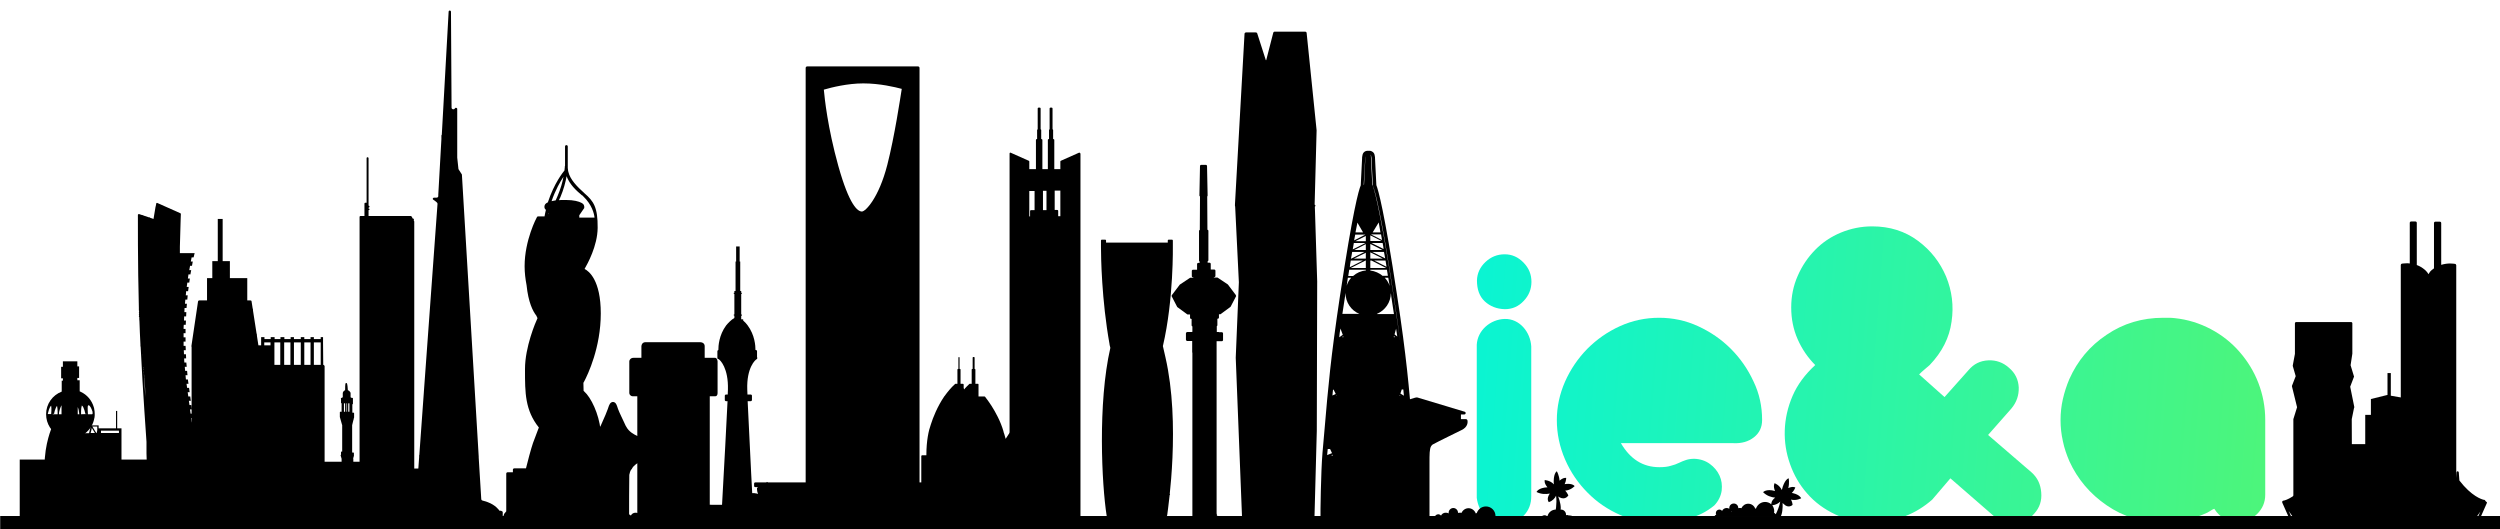 <?xml version="1.0" encoding="utf-8"?>
<!-- Generator: Adobe Illustrator 27.0.0, SVG Export Plug-In . SVG Version: 6.00 Build 0)  -->
<svg version="1.1" id="Layer_1" xmlns="http://www.w3.org/2000/svg" xmlns:xlink="http://www.w3.org/1999/xlink" x="0px" y="0px"
	 viewBox="0 0 1280 271" style="enable-background:new 0 0 1280 271;" xml:space="preserve">
<style type="text/css">
	.st0{fill:url(#SVGID_1_);}
	.st1{fill:url(#SVGID_00000008843246797164789750000008352286409548115104_);}
	.st2{fill:url(#SVGID_00000166667907011638225970000011542753067580728448_);}
	.st3{fill:url(#SVGID_00000136413171359220172410000014769018681239350455_);}
	.st4{fill:url(#SVGID_00000068675583565131802050000017527408980403683979_);}
	.st5{fill:url(#SVGID_00000084494305817899421540000014581299835310307737_);}
	.st6{fill:url(#SVGID_00000138552993154201981500000005753964545620146577_);}
	.st7{fill:url(#SVGID_00000114787728353115579320000016982623176524477608_);}
	.st8{fill:url(#SVGID_00000057870280052790367860000010875051640346111413_);}
	.st9{fill:url(#SVGID_00000070830849919309884970000018354732294145448588_);}
	.st10{fill:#51F575;}
	.st11{fill:url(#SVGID_00000013152855675441371300000014361862768124027061_);}
	.st12{clip-path:url(#SVGID_00000149348158224432580690000000531147242684913561_);}
	.st13{clip-path:url(#SVGID_00000003785664613132291120000017503588096591785622_);}
	.st14{clip-path:url(#SVGID_00000052088782322773105060000001685334028011464631_);}
	.st15{clip-path:url(#SVGID_00000169529213650092101320000017914844819381840279_);}
	.st16{clip-path:url(#SVGID_00000094579207592181341900000001857861867212268710_);}
	.st17{fill:url(#SVGID_00000043422186401421924390000011565484367624840615_);}
	.st18{fill:url(#SVGID_00000083059277142258757550000013257831802376240568_);}
	.st19{fill:url(#SVGID_00000003792833370797178740000008058914065434497455_);}
	.st20{fill:none;stroke:url(#SVGID_00000152245954409731821870000014140502687676996519_);stroke-width:3;stroke-miterlimit:10;}
	.st21{fill:url(#SVGID_00000080175728639356502380000008910816412230251445_);stroke:#000000;stroke-width:3;stroke-miterlimit:10;}
	.st22{fill:none;stroke:url(#SVGID_00000054259272960315437170000013614094762820161211_);stroke-width:3;stroke-miterlimit:10;}
	.st23{fill:url(#SVGID_00000149352557055802206920000011836999422880419968_);}
	.st24{fill:url(#SVGID_00000142176689278692329970000014272244422815297694_);}
	.st25{fill:url(#SVGID_00000177478104797740789280000000618296880422834569_);}
	.st26{fill:url(#SVGID_00000031184793318690307580000010596135134615350191_);}
	
		.st27{fill:url(#SVGID_00000018230243630164777030000014813000584604188346_);stroke:url(#SVGID_00000127044589103883775920000003188695416731718314_);stroke-width:0.75;stroke-miterlimit:10;}
	
		.st28{fill:url(#SVGID_00000043449482163747452360000004060774026487631800_);stroke:url(#SVGID_00000060733250166952193360000012340662298896558493_);stroke-width:0.75;stroke-miterlimit:10;}
	.st29{fill:#06F4D8;}
	.st30{opacity:0.2;}
	.st31{fill:url(#SVGID_00000165227803886424970360000004111568684165511099_);}
	.st32{fill:url(#SVGID_00000134948636816929409050000005465616595864449683_);}
	.st33{fill:url(#SVGID_00000012463213050905167550000017527118116957901227_);}
	.st34{fill:url(#SVGID_00000182504915522777774900000000050000479103964332_);}
	.st35{fill:url(#SVGID_00000132808797296172352430000008163356380613346177_);}
	.st36{fill:url(#SVGID_00000178887208878385109410000016266993966769751956_);}
	.st37{fill:url(#SVGID_00000016048197338490818380000003617189385487933340_);}
	.st38{fill:url(#SVGID_00000045584986709547448650000005976044998785359517_);}
	.st39{fill:url(#SVGID_00000096017053197788943980000014884098631527246508_);}
	.st40{fill:url(#SVGID_00000047754854272686299720000014654575536706685109_);}
	.st41{fill:url(#SVGID_00000019656816692082493330000011152315438507678891_);}
	.st42{fill:url(#SVGID_00000034790362994419486080000003173604623404505222_);}
	.st43{fill:url(#SVGID_00000042739069967599463350000010139365376696540344_);}
	.st44{fill:url(#SVGID_00000159446344155099725930000004209209856386965391_);}
	.st45{fill:url(#SVGID_00000180329819372873105110000007562123361567812265_);}
	.st46{fill:url(#SVGID_00000003082596504024158110000008482141485639270550_);}
	.st47{fill:url(#SVGID_00000042721037350236891870000007518380121925295536_);}
	.st48{fill:url(#SVGID_00000017490832265546285880000017745869235203321525_);}
	.st49{fill:url(#SVGID_00000005249801351124588850000005631278150740237227_);}
	.st50{fill:url(#SVGID_00000141414042914848649770000004722981895447140508_);}
	.st51{stroke:url(#SVGID_00000044140727124582975720000009329737240838035083_);stroke-width:2;stroke-miterlimit:10;}
	.st52{clip-path:url(#SVGID_00000125563048723328227970000008761509104498671520_);}
	.st53{clip-path:url(#SVGID_00000083770592823296923910000008992795326575672466_);fill:#FFFFFF;}
	.st54{clip-path:url(#SVGID_00000163783200931874592750000017123176688531343282_);fill:#FFFFFF;}
	.st55{clip-path:url(#SVGID_00000076569722095655660290000010705184516576183990_);}
	.st56{clip-path:url(#SVGID_00000095304716922913622440000004175517552628937133_);fill:#FFFFFF;}
	.st57{clip-path:url(#SVGID_00000140015991483297626270000017517318021416095892_);fill:#FFFFFF;}
	.st58{clip-path:url(#SVGID_00000016065115596119825360000004219715954395499654_);}
	.st59{clip-path:url(#SVGID_00000163073333408644157080000007844062978781117621_);fill:#FFFFFF;}
	.st60{clip-path:url(#SVGID_00000004517619654005500810000009664419514534615424_);}
	.st61{clip-path:url(#SVGID_00000076568121264170945010000010401763586575935659_);fill:#FFFFFF;}
	.st62{clip-path:url(#SVGID_00000107569795067832973470000017276770345016190643_);}
	.st63{clip-path:url(#SVGID_00000012434660713758812550000012468439553807157929_);fill:#FFFFFF;}
	.st64{clip-path:url(#SVGID_00000034059100167780133450000008000404076170536607_);fill:#FFFFFF;}
	.st65{clip-path:url(#SVGID_00000048465815707294304500000002467383155883411132_);fill:#FFFFFF;}
	.st66{clip-path:url(#SVGID_00000113311823811652629810000010576616656934743221_);fill:#FFFFFF;}
	.st67{clip-path:url(#SVGID_00000028307271679986821630000016431068822186495623_);}
	.st68{clip-path:url(#SVGID_00000008123331393760692370000006684610600437965201_);fill:#FFFFFF;}
	.st69{clip-path:url(#SVGID_00000096760449602839474470000016259648341256654994_);}
	.st70{clip-path:url(#SVGID_00000109739294280470269000000002087171905351963278_);fill:#FFFFFF;}
	.st71{clip-path:url(#SVGID_00000023981131520531475520000014429870530864630163_);}
	.st72{clip-path:url(#SVGID_00000116943908567018631880000010111731637003358858_);fill:#FFFFFF;}
	.st73{clip-path:url(#SVGID_00000065770911887201597070000014204000017899836066_);}
	.st74{fill:#FFFFFF;}
	.st75{clip-path:url(#SVGID_00000049924167743970757210000010637782824392094087_);}
	.st76{opacity:0.2;fill:url(#SVGID_00000149375814112597925470000003128752051737666207_);}
	.st77{opacity:0.69;fill:url(#SVGID_00000147190968365408650880000003227342726059599246_);}
	.st78{opacity:0.65;fill:url(#SVGID_00000056416650963982874080000004046150162638183359_);}
	.st79{opacity:0.75;fill:url(#SVGID_00000074416113729731934840000012978580563846531771_);}
	.st80{opacity:0.75;fill:url(#SVGID_00000174583524882647234640000002991793030021854111_);}
	.st81{fill:url(#SVGID_00000029010472850044489480000015382353402736239257_);}
	.st82{fill:url(#SVGID_00000181766275500608227500000011834119199658262971_);}
	.st83{fill:url(#SVGID_00000109017812629544070390000011281091410566232709_);}
	.st84{fill:none;stroke:#5B5B5B;stroke-miterlimit:10;}
	.st85{clip-path:url(#SVGID_00000011720576909177143090000001847601381834464653_);}
	.st86{clip-path:url(#SVGID_00000079481595287514259660000013981604517086479237_);}
	.st87{clip-path:url(#SVGID_00000049197928406934654580000008185331121249327489_);}
	.st88{clip-path:url(#SVGID_00000141453998091319661520000007337216671080665749_);}
	.st89{clip-path:url(#SVGID_00000161621590415106516600000011297645885266466476_);}
</style>
<g>
	<g>
		<linearGradient id="SVGID_1_" gradientUnits="userSpaceOnUse" x1="730.081" y1="141.132" x2="1193.109" y2="176.606">
			<stop  offset="0" style="stop-color:#06F4D8"/>
			<stop  offset="1" style="stop-color:#51F575"/>
		</linearGradient>
		<path class="st0" d="M770.4,130.2c-3.8,0-7,1.3-9.8,3.9c-2.8,2.6-4.3,5.8-4.4,9.5c0,4.6,1.3,8.2,4,10.7c2.7,2.5,6.1,3.9,10.3,4
			c3.8,0,7-1.4,9.6-4.2c2.7-2.8,4-6.1,4-9.8c0-3.8-1.3-7-4-9.8C777.3,131.6,774.1,130.2,770.4,130.2z"/>
		
			<linearGradient id="SVGID_00000008852975792817566560000001589178678979437207_" gradientUnits="userSpaceOnUse" x1="724.64" y1="212.159" x2="1187.667" y2="247.633">
			<stop  offset="0" style="stop-color:#06F4D8"/>
			<stop  offset="1" style="stop-color:#51F575"/>
		</linearGradient>
		<path style="fill:url(#SVGID_00000008852975792817566560000001589178678979437207_);" d="M770.4,163.3
			c-7.3,0.2-13.9,5.8-14.3,13.2c0,0,0,78.4,0,78.4c1,7.9,6.5,13.2,14.3,13.2c8-0.4,13.7-6.1,13.6-14.1c0,0,0-76.6,0-76.6
			C783.6,170,778,163.1,770.4,163.3z"/>
		
			<linearGradient id="SVGID_00000123413787548471166360000001455408602814199454_" gradientUnits="userSpaceOnUse" x1="725.145" y1="205.568" x2="1188.172" y2="241.042">
			<stop  offset="0" style="stop-color:#06F4D8"/>
			<stop  offset="1" style="stop-color:#51F575"/>
		</linearGradient>
		<path style="fill:url(#SVGID_00000123413787548471166360000001455408602814199454_);" d="M902.2,215c0,3.8-1.4,6.7-4.2,8.9
			c-2.8,2.2-6.3,3.2-10.5,3h-57.6c4.8,8.2,11.3,12.3,19.7,12.3c2.3,0,4.2-0.2,5.8-0.7c1.6-0.4,3-0.9,4.2-1.5
			c1.2-0.6,2.5-1.1,3.7-1.5c1.2-0.4,2.6-0.6,4.2-0.6c3,0.1,5.7,1,7.9,2.6c2.2,1.6,3.9,3.6,5,6c1.1,2.4,1.4,4.9,1.1,7.7
			c-0.4,2.7-1.6,5.3-3.8,7.6c-3.9,3.2-8.2,5.4-13,6.6c-4.8,1.2-9.8,1.9-15.2,2.1c-6.9,0.3-13.6-1-19.9-3.8
			c-6.4-2.8-12-6.6-16.8-11.5c-4.8-4.8-8.7-10.5-11.5-17c-2.8-6.5-4.2-13.2-4.2-20.1c0-6.8,1.4-13.3,4.2-19.7
			c2.8-6.3,6.6-11.9,11.4-16.8c4.8-4.8,10.3-8.7,16.7-11.6c6.4-2.9,13.1-4.3,20.1-4.3c6.9,0,13.6,1.4,19.9,4.3
			c6.3,2.9,11.9,6.7,16.8,11.6c4.8,4.8,8.7,10.4,11.6,16.7C900.8,201.5,902.2,208.1,902.2,215z"/>
		
			<linearGradient id="SVGID_00000088119547136715763270000001685342526104945587_" gradientUnits="userSpaceOnUse" x1="727.564" y1="173.994" x2="1190.591" y2="209.468">
			<stop  offset="0" style="stop-color:#06F4D8"/>
			<stop  offset="1" style="stop-color:#51F575"/>
		</linearGradient>
		<path style="fill:url(#SVGID_00000088119547136715763270000001685342526104945587_);" d="M1041.6,262.9c-2.7,3.2-6.1,4.8-10.3,5
			c-4.2,0.2-7.7-1.1-10.6-3.8l-22.1-19.2l-9.3,10.9c-4.1,3.6-8.7,6.5-13.9,8.5c-5.1,2.1-10.7,3.1-16.7,3.1c-7,0-13.3-1.3-19-4
			c-5.7-2.7-10.5-6.2-14.4-10.7c-3.9-4.4-6.8-9.4-8.8-15.1c-2-5.6-2.9-11.4-2.7-17.3s1.5-11.8,4-17.6c2.5-5.8,6.4-11,11.6-15.8
			c-3.8-3.8-6.8-8.2-9-13.2c-2.2-5-3.3-10.4-3.3-16.3c0-5.7,1.1-11.1,3.3-16.1c2.2-5.1,5.2-9.5,8.9-13.3c3.7-3.8,8.1-6.8,13.2-8.9
			c5.1-2.1,10.4-3.2,16.1-3.2c9,0,16.8,2.5,23.4,7.4c6.6,4.9,11.3,11,14.4,18.3c3,7.3,4,15,2.8,23.1c-1.1,8.1-4.8,15.5-11.2,22.2
			c-0.9,0.8-1.9,1.6-2.8,2.4c-1,0.8-1.8,1.6-2.6,2.4l13,11.6l12.3-13.8c2.7-3.2,6-4.8,10.1-5c4-0.2,7.6,1.1,10.6,3.8
			c3.2,2.7,4.8,6.1,5,10.1c0.1,4-1.1,7.6-3.8,10.8l-11.9,13.5l22.3,19.2c3,2.7,4.6,6.1,4.9,10.2
			C1045.5,256.3,1044.3,259.9,1041.6,262.9z"/>
		
			<linearGradient id="SVGID_00000073681163035465265440000009885586833051736732_" gradientUnits="userSpaceOnUse" x1="726.66" y1="185.786" x2="1189.688" y2="221.26">
			<stop  offset="0" style="stop-color:#06F4D8"/>
			<stop  offset="1" style="stop-color:#51F575"/>
		</linearGradient>
		<path style="fill:url(#SVGID_00000073681163035465265440000009885586833051736732_);" d="M1159.8,215v38.3c0,3.9-1.4,7.2-4.3,10
			c-2.9,2.7-6.1,4.1-9.7,4.1c-5.1,0-9.1-2.3-12.1-6.9c-0.7,0.3-1.4,0.6-1.9,1c-0.6,0.4-1.2,0.7-1.7,1c-3.5,1.6-7,2.8-10.6,3.7
			c-3.8,0.9-7.7,1.3-11.9,1.3c-10.8,0-20.5-2.9-29-8.8c-8.5-5.8-14.9-13.4-19.1-22.6c-1.4-3.3-2.6-6.7-3.3-10.2
			c-0.8-3.5-1.2-7.1-1.2-10.8s0.4-7.4,1.2-10.8c0.8-3.5,1.9-6.9,3.3-10.2c4.2-9.4,10.5-17,19.1-22.7c8.5-5.8,18.2-8.7,29-8.7h3.1
			c0.9,0,1.9,0.1,2.9,0.2c6.5,0.7,12.6,2.6,18.3,5.6c5.7,3,10.6,6.9,14.7,11.6c4.1,4.7,7.4,10,9.7,16
			C1158.6,202.1,1159.8,208.4,1159.8,215z"/>
	</g>
	<polygon points="1233.7,212.4 1233.8,204.3 1224.1,202.6 1224.1,191 1222.4,191 1222.4,202.2 1213.9,204.3 1213.9,212.4 
		1211,212.4 1211,227.4 1174.9,227.4 1174.9,268.6 1211,268.6 1211,269.8 1238.1,269.8 1238.1,212.4 	"/>
	<polygon points="129.4,170.9 129.4,158.1 126.6,158.1 126.6,142.4 117.7,142.4 117.7,133.7 114,133.7 114,112.1 111.5,112.1 
		111.5,133.7 108.7,133.7 108.7,142.4 106,142.4 106,267.4 123.9,267.4 123.9,267.9 128.2,267.9 128.2,268.3 131.3,268.3 
		131.3,170.9 	"/>
	<path d="M215.4,239.9L215.4,239.9l-0.2,0h-3.1l0-24.6v-0.3v-0.5v-0.9v-0.5v-0.9v-0.5v-0.9v-0.5v-0.9v-0.5V208v-0.5v-0.9v-0.5v-0.9
		v-0.5v-0.9v-0.5v-0.9V202v-0.9v-0.5v-0.9v-0.5v-0.9v-0.5v-0.9v-0.5v-0.9v-0.5v-0.9v-0.5v-0.9v-0.5v-0.9v-0.5V190v-0.5v-0.9v-0.5
		v-0.9v-0.5v-0.9v-0.5v-0.9V184v-0.9v-0.5v-0.9v-0.5v-0.9v-0.5v-0.9v-0.5v-0.9v-0.5v-0.9v-0.5v-0.9v-0.5v-0.9v-0.5V172v-0.5v-0.9
		v-0.5v-0.9v-0.5v-0.9v-0.5v-0.9V166v-0.9v-0.5v-0.9v-0.5v-0.9v-0.5v-0.9v-0.5v-0.9V159v-0.9v-0.5v-0.9v-0.5v-0.9v-0.5V154v-0.5
		v-0.9v-0.5v-0.9v-0.5v-0.9v-0.5v-0.9V148V147v-0.5v-0.9v-0.5v-0.9v-0.5v-0.9v-0.5v-0.9V141v-0.9v-0.5v-0.9v-0.5v-0.9v-0.5V136v-0.5
		v-0.9v-0.5v-0.9v-0.5v-0.9v-0.5v-0.9V130V129v-0.5v-0.9v-0.5v-0.5v-0.5v-0.5v-0.9v-0.5v-0.9V123v-0.9v-0.5v-0.9v-0.5v-0.9v-0.5V118
		v-0.5v-0.9v-0.5v-0.9v-0.5v-0.9v-0.5h-0.1l0,0c0,0,0-0.1,0-0.1l-0.2-0.4h0.1V112h-0.5h0l-0.7-1.2c-0.1-0.1-0.2-0.2-0.4-0.2l-21.6,0
		v-3c0.3,0,0.5-0.2,0.5-0.4c0-0.3-0.2-0.4-0.5-0.4v-0.5c0.3,0,0.5-0.3,0.5-0.5c0-0.3-0.2-0.5-0.5-0.5v-0.6v-0.2v-0.1V81
		c0-0.3-0.3-0.5-0.5-0.5c-0.3,0-0.5,0.2-0.5,0.5v22.8h-0.6c-0.3,0-0.5,0.2-0.5,0.5v6.3l-2,0c-0.3,0-0.5,0.2-0.5,0.5v125.3h-18.7
		h-0.1c-0.3,0-0.5,0.2-0.5,0.5V255h-3.6c-0.3,0-0.5,0.2-0.5,0.5v6.6v2.8v0.2h0c0.1,0.2,0.2,0.3,0.4,0.3h4.1h19.2h0.4h2.4h24.4
		c0.1,0,0.2-0.1,0.3-0.2c0,0,0.1-0.1,0.1-0.1h0.1h0.5h0.5h0.5h1.4c0.3,0,0.5-0.2,0.5-0.5v-24.3C215.7,240.1,215.6,239.9,215.4,239.9
		z"/>
	<path d="M387.7,183.1c0-0.1-0.1-0.2-0.1-0.3v-3c0-0.3-0.3-0.6-0.6-0.6h-0.2c0-2.1-0.3-7.6-4-12.6c-0.4-0.6-1.3-1.6-2.3-2.5h0v-0.6
		h-0.8c-0.1,0-0.1-0.1-0.2-0.1v-1.7h0.3V161h-0.3v-10.5h0.3v-0.6h-0.3V149h-0.3H379l0-15.1l-0.3,0v-7.7h-0.3h-0.3h-0.6h-0.3h-0.3
		v7.7l-0.3,0l0,15.1h0h-0.6v0.9h-0.3v0.6h0.3V161h-0.3v0.6h0.3v1.2c-1.5,0.8-3.3,2.7-4.2,3.8c-3.7,5-4,10.5-4,12.6
		c-0.3,0.1-0.5,0.3-0.5,0.6v3.4c0,0.1,0,0.2,0,0.2c0,0,0,0,0,0.1c0,0,0.1,0.1,0.1,0.1c0,0,0,0,0.1,0.1c0,0,0.1,0.1,0.1,0.1
		c0,0,0.1,0,0.1,0c0,0,0,0,0.1,0c1,0.5,5.2,4.7,4.9,15.7c0,0.7-0.1,1.6-0.1,2.5h-0.9c-0.3,0-0.6,0.3-0.6,0.6v2.2
		c0,0.3,0.3,0.6,0.6,0.6h0.8c-0.5,10.9-1.6,31-3.1,58.3l-0.1,1.5c0,0.2,0.1,0.3,0.2,0.5c0.1,0.1,0.3,0.2,0.4,0.2h15.2
		c0.2,0,0.3-0.1,0.5-0.2c0.1-0.1,0.2-0.3,0.2-0.5c-0.1-1.5-2.2-41.3-3-59.8h1.6c0.3,0,0.6-0.3,0.6-0.6v-2.2c0-0.3-0.3-0.6-0.6-0.6
		h-1.7c0-0.9-0.1-1.8-0.1-2.5c-0.4-11.2,4.1-15.4,5-15.7C387.6,183.7,387.8,183.4,387.7,183.1z"/>
	<path d="M1256.9,135.1c0,0-1-0.2-2.5-0.2c-1.3,0-2.8,0.2-4.5,0.7v-21.4c0-0.4-0.3-0.7-0.7-0.7h-2.3c-0.4,0-0.7,0.3-0.7,0.7v23.2
		c-0.4,0.3-0.8,0.6-1.2,0.9c-0.2,0.2-0.4,0.4-0.6,0.6c-0.2,0.2-0.4,0.4-0.5,0.7c0,0,0,0,0,0c-0.2,0.3-0.4,0.5-0.5,0.8
		c-0.2-0.3-0.4-0.6-0.6-0.9c-0.2-0.2-0.4-0.5-0.6-0.7c-0.2-0.2-0.4-0.4-0.6-0.6c-1.4-1.2-2.8-2-4.2-2.5v-21.6c0-0.4-0.3-0.7-0.7-0.7
		h-2.2c-0.4,0-0.7,0.3-0.7,0.7v20.8c-0.5-0.1-1-0.1-1.5-0.1c-1.5,0-2.5,0.2-2.6,0.2c-0.3,0.1-0.5,0.4-0.5,0.7v131.7
		c0,0.4,0.3,0.7,0.7,0.7h13.2c0.1,0,0.3,0,0.4-0.1h0.5c0.1,0.1,0.2,0.1,0.4,0.1h12.5c0.4,0,0.7-0.3,0.7-0.7V135.8
		C1257.5,135.4,1257.3,135.1,1256.9,135.1z"/>
	<path d="M1205.4,208.4l-2.1-10.4l1.9-5c0.1-0.1,0.1-0.3,0-0.4l-1.7-5.6l0.9-5.9c0,0,0-0.1,0-0.1v-15.5c0-0.3-0.3-0.6-0.6-0.6h-0.2
		h-18.8h-9.2c-0.3,0-0.6,0.3-0.6,0.6v15.7l-1.1,5.9c0,0.1,0,0.2,0,0.3l1.5,5.2l-1.9,4.9c0,0.1-0.1,0.2,0,0.4l2.6,10.6l-1.9,6.1
		c0,0.1,0,0.1,0,0.2v55.5c0,0.2,0.1,0.3,0.2,0.4c0.1,0.1,0.3,0.2,0.4,0.2c0,0,0,0,0,0l9-0.1c0.1,0,0.2,0.1,0.2,0.1c0,0,0,0,0,0
		l0.2,0c0,0,0,0,0,0h0l9-0.1c0.1,0,0.1,0.1,0.2,0.1c0.1,0,0.2,0,0.2-0.1l10.1-0.1c0.3,0,0.6-0.3,0.6-0.6l-0.2-55.5l1.2-5.9
		C1205.5,208.6,1205.5,208.5,1205.4,208.4z"/>
	<path d="M632.7,151l-4-5.3c0-0.1-0.1-0.1-0.1-0.1l-5.1-3.4c-0.1-0.1-0.2-0.1-0.3-0.1l-1.7,0v-0.2h0.2c0.3,0,0.6-0.3,0.6-0.6v-2.7
		c0-0.3-0.3-0.6-0.6-0.6h-1.8v-2.9c0-0.3-0.3-0.6-0.6-0.6h-1l0-0.7c0.2-0.1,0.4-0.3,0.4-0.5v-15.1c0-0.3-0.2-0.5-0.5-0.6l-0.1-17
		c0.1-0.1,0.2-0.3,0.2-0.5c0,0,0-0.1,0-0.1l-0.3-15c0-0.3-0.3-0.6-0.6-0.6H615c-0.3,0-0.6,0.3-0.6,0.6l-0.3,15.1
		c0,0.2,0.1,0.3,0.2,0.4c0,0,0,0,0.1,0.1l-0.1,17.1c-0.3,0.1-0.4,0.3-0.4,0.6v15.1c0,0.2,0.1,0.4,0.3,0.5l0,0.7h-0.7
		c-0.3,0-0.6,0.3-0.6,0.6v2.9h-2.1c-0.3,0-0.6,0.3-0.6,0.6v2.7c0,0.3,0.3,0.6,0.6,0.6h0.2v0.2l-1.5,0c-0.1,0-0.2,0-0.3,0.1l-5.1,3.4
		c-0.1,0-0.1,0.1-0.1,0.1l-4,5.3c-0.1,0.2-0.2,0.4-0.1,0.6l2.8,5.4c0,0.1,0.1,0.2,0.2,0.2l4.9,3.6c0.1,0.1,0.2,0.1,0.3,0.1h1.2v1.7
		c0,0.3,0.3,0.6,0.6,0.6h0.2v3.3c0,0.2,0.2,0.5,0.4,0.5v2.8h-0.1c-0.1,0-0.2,0-0.2,0.1h-2.3c-0.2,0-0.4,0.1-0.5,0.2
		c-0.1,0.1-0.2,0.3-0.2,0.4v3.2c0,0.1,0,0.3,0.1,0.4c0.1,0.2,0.3,0.4,0.5,0.4h2.6v5.7c0,0.1,0,0.2,0.1,0.3v83.8
		c0,0.3,0.3,0.6,0.6,0.6h11.2c0.3,0,0.6-0.3,0.6-0.6v-89.7h2.7c0.3,0,0.6-0.3,0.6-0.6v-3.4c0-0.3-0.3-0.6-0.6-0.6h-1.4
		c-0.1,0-0.2-0.1-0.2-0.1h-1V167c0.2-0.1,0.3-0.3,0.3-0.5v-3.3h0.2c0.3,0,0.6-0.3,0.6-0.6v-1.7h0.6c0.1,0,0.2,0,0.3-0.1l4.9-3.6
		c0.1-0.1,0.1-0.1,0.2-0.2l2.8-5.4C632.8,151.4,632.8,151.1,632.7,151z"/>
	<path d="M673.2,105.8c0.2-0.1,0.3-0.3,0.3-0.5c0-0.2-0.1-0.4-0.4-0.5l0-0.4l1-37.6c0,0,0-0.1,0-0.1L669,16.9c0-0.4-0.4-0.7-0.8-0.7
		l-5.1,0c0,0-0.1,0-0.1,0h-10.3c-0.4,0-0.7,0.2-0.8,0.6l-3.6,14h-0.2l-4.4-13.7c-0.1-0.3-0.4-0.5-0.8-0.5h-4.9
		c-0.4,0-0.8,0.3-0.8,0.7l-4.9,87.3c0,0,0,0.1,0,0.1l0,0.5c0,0.1,0,0.2,0,0.3l0.1,0.2l1.9,38.8l-1.6,38.6c0,0,0,0,0,0.1l3.2,81.1
		l-0.1,0.9c0,0.2,0,0.5,0.2,0.6c0.2,0.2,0.4,0.3,0.6,0.3h35.6c0.4,0,0.8-0.3,0.8-0.8l1.2-44.7l0.2-76.3c0,0,0,0,0,0v-0.3
		L673.2,105.8z"/>
	<path d="M256.9,261.7c-0.1-0.1-0.3-0.2-0.4-0.2h-0.8c0-0.1,0-0.1-0.1-0.2c-0.1-0.1-1.8-2.7-5.9-4.2l0,0c-0.4-0.2-1.1-0.4-2.6-0.8
		c-0.4-0.1-0.7-0.4-0.7-0.8l-1.3-21.2v-0.4c0,0,0-0.1,0-0.1l-8.6-144.3c0-0.1,0-0.2-0.1-0.3l-1.6-2.5c-0.1-0.1-0.1-0.3-0.1-0.4
		c-0.2-2.2-0.4-4.1-0.6-5.6c0,0,0-0.1,0-0.1V55.8c0-0.3-0.2-0.5-0.5-0.6c-0.3-0.1-0.6,0.1-0.7,0.3l0,0c-0.4,0.8-1.7,0.5-1.7-0.4
		L230.9,6c0-0.3-0.3-0.6-0.6-0.6c0,0,0,0,0,0c-0.3,0-0.6,0.2-0.6,0.6L226.2,69l-0.1,0.1c0,0.1-0.1,0.2-0.1,0.3v1.8c0,0,0,0,0,0
		l-1.6,28.5c0,0,0,0,0,0.1c0,0,0,0,0,0l0,0.6c0,0.5-0.4,0.8-0.9,0.8h-1.3c-0.3,0-0.5,0.2-0.6,0.4c-0.1,0.3,0,0.5,0.3,0.7
		c0,0,1,0.6,1.5,1.1c0.2,0.2,0.3,0.3,0.4,0.4c0.2,0.2,0.2,0.4,0.2,0.7l-7,96.4c0,0,0,0,0,0v0.1l-2.3,31.9c0,0-0.1,0.1-0.1,0.2v0.9
		c0,0,0,0,0,0.1l-1.5,21.2c0,0.4-0.3,0.7-0.7,0.8c-1.3,0.3-2.2,0.6-2.8,0.8c0,0,0,0,0,0c-4.7,1.4-6.9,4.3-6.9,4.4
		c-0.1,0.1-0.1,0.2-0.1,0.2h-1.2c-0.2,0-0.3,0.1-0.4,0.2c-0.2,0.1-0.3,0.2-0.3,0.4v2.2c0,0.2,0.1,0.3,0.3,0.4
		c0.1,0.1,0.3,0.2,0.5,0.2h55.2c0.2,0,0.3-0.1,0.4-0.2c0.2-0.1,0.3-0.2,0.3-0.4v-2.2C257.3,261.9,257.1,261.8,256.9,261.7z"/>
	<path d="M751.3,215.1c-0.1-0.3-0.4-0.5-0.7-0.5H748v-2.4h1.7c0.4,0,0.7-0.3,0.7-0.6c0.1-0.4-0.2-0.7-0.5-0.8l-23.9-7.2
		c0,0,0,0-0.1,0c-0.2-0.1-0.4-0.2-0.6-0.1c-0.2,0-0.4,0-0.6,0.1c0,0,0,0-0.1,0l-23.9,7.2c-0.4,0.1-0.6,0.5-0.5,0.8
		c0.1,0.4,0.4,0.6,0.7,0.6h2.4v0.7v1.7h-4.1c-0.3,0-0.6,0.2-0.7,0.5c0,0.1-0.9,3,2.9,5.2c1.7,1,5,2.6,8.2,4.1
		c2.9,1.4,5.6,2.7,6.6,3.3c1.7,1.1,1.7,3.7,1.7,9.4v29.5c0,0.4,0.3,0.8,0.7,0.8h12.5c0.4,0,0.8-0.3,0.8-0.8v-29.5
		c0-4.5,0-7.2,0.8-8.6c0.2-0.4,0.5-0.6,0.8-0.9c1.2-0.7,4.9-2.5,8.5-4.3c2.4-1.2,4.7-2.3,6.3-3.1
		C751.5,218.7,751.6,216.2,751.3,215.1z"/>
	<path d="M165.5,186.8L165.5,186.8l-0.1-11.4v-1.8v-1h-1.2v1h-3.5v-1H159v1h-3.2v-1H154v1h-3.5v-1h-1.7v1h-3.2v-1h-2v1h-3v-1h-2v1
		h-3.2v-1h-1.7v1v1.8v1.4h-0.3h-1.1l-3.5-22.5c0-0.3-0.3-0.5-0.6-0.5h-26.2c-0.3,0-0.5,0.2-0.6,0.5l-3.4,22.9c0,0.1,0,0.3,0.1,0.4
		v87.2c0,0.3,0.3,0.8,0.6,0.8h20.3h4.2h16.1c0.2,0,0.3-0.1,0.4-0.3h25.9c0.3,0,0.6-0.3,0.6-0.6v-77.3
		C166.1,187.1,165.8,186.8,165.5,186.8z M117.1,158.6c0.1,0,0.2,0,0.3,0c0.7,0.1,1.3,0.4,1.9,0.8l0.1,0.4l0.3,0l0,0
		c1.5,1.3,2.5,3.5,2.5,5.8c0,1.5-0.4,3-1.2,4.3l0,0l0,0c-0.9,1.5-2.3,2.6-4,2.6c-0.1,0-0.1,0-0.2,0c-3.9-0.2-7-3.2-7-7
		C109.8,161.7,113.1,158.6,117.1,158.6z M164.2,175.3v11.5h-3.5v-11.5H164.2z M159,175.3v11.5h-3.2v-11.5H159z M154,175.3v11.5h-3.5
		v-11.5H154z M148.7,175.3v11.5h-3.2v-11.5H148.7z M143.5,175.3v11.5h-3v-11.5H143.5z M135.3,175.3h3.2v1.5h-3.2V175.3z"/>
	<rect x="10.1" y="235.3" width="70.8" height="32.2"/>
	<path d="M366.1,183.2h-5h-0.3v-5.9c0-1.3-0.9-2.1-2.5-2.1h-27.8c-1.5,0-2.1,1.2-2.1,2.1v5.9h-0.3h-3.7c-1.5,0-2.2,1.1-2.2,1.8v16.3
		c0,0.8,0.9,1.6,1.7,1.6h0.2h2.2v62.6c0,0.7,0.7,1.6,1.5,1.6h34.4c0.7,0,1.2-0.6,1.2-1.6v-62.6h0.9h1.9c0.7,0,1.2-0.6,1.2-1.6V185
		C367.3,184.1,366.9,183.2,366.1,183.2z M328.4,200.4c-0.1,0-0.2,0-0.2,0c-0.1,0-0.1,0-0.2,0H328.4z"/>
	<path d="M110,265.8c-1.2-4.2-5.5-24.9-5.6-25.1c0-0.2-0.2-0.3-0.4-0.3c0-0.1,0-0.1,0-0.1h-0.4h0c0,0-0.2-0.7-0.5-2.2H102
		c-0.1-0.3-0.1-0.6-0.2-1c-0.1-0.4-0.1-0.8-0.2-1.1h1c-0.1-0.7-0.3-1.4-0.5-2.2h-1c0,0,0-0.1,0-0.1c-0.1-0.6-0.3-1.3-0.4-2.1h1
		c-0.1-0.7-0.3-1.4-0.4-2.2h-1c0,0,0-0.1,0-0.1c-0.1-0.7-0.3-1.4-0.4-2.1h1c-0.1-0.7-0.3-1.4-0.4-2.2h-1c0,0,0,0,0-0.1l-0.1-0.8
		c-0.1-0.4-0.1-0.8-0.2-1.3h1c-0.1-0.7-0.2-1.4-0.4-2.2h-1c0,0,0,0,0-0.1c-0.1-0.7-0.2-1.4-0.3-2.1h1c-0.1-0.7-0.2-1.4-0.3-2.2h-1
		l0-0.1c-0.1-0.5-0.2-1-0.2-1.6l-0.1-0.5h1l-0.3-2.2h-1l-0.3-2.2h1c-0.1-0.7-0.2-1.4-0.3-2.2h-1l0-0.1c-0.1-0.5-0.1-1-0.2-1.5
		l-0.1-0.6h1c-0.1-0.7-0.2-1.4-0.3-2.2h-1l-0.1-0.8c-0.1-0.5-0.1-0.9-0.2-1.4h1c-0.1-0.7-0.2-1.4-0.3-2.2h-1c0,0,0,0,0,0
		c-0.1-0.5-0.1-1-0.2-1.5l-0.1-0.6h1c-0.1-0.7-0.2-1.4-0.3-2.2h-1l-0.1-0.9c0-0.4-0.1-0.9-0.1-1.3h1c0-0.4-0.1-0.6-0.1-1
		c0-0.4-0.1-0.8-0.1-1.2h-1c0,0,0,0,0,0c-0.1-0.7-0.1-1.4-0.2-2.1h1c-0.1-0.7-0.1-1.4-0.2-2.2h-1c0,0,0,0,0,0
		c-0.1-0.7-0.1-1.4-0.1-2.1h1c0-0.7-0.1-1.4-0.1-2.1h-1c0,0,0,0,0,0c0-0.7-0.1-1.4-0.1-2.1h1c0-0.7,0-1.4-0.1-2.2h-1l0,0
		c0-0.7,0-1.4,0-2.1l0-0.1h1c0-0.7,0-1.4,0-2.2h-1c0-0.7,0-1.4,0-2.1c0,0,0,0,0,0h1c0-0.7,0-1.4,0-2.2h-1c0-0.7,0-1.4,0.1-2.1
		c0,0,0,0,0,0h1c0-0.7,0.1-1.4,0.1-2.2h-1c0-0.7,0.1-1.4,0.1-2.1c0,0,0,0,0,0h1c0-0.7,0.1-1.4,0.1-2.2h-1c0-0.7,0.1-1.4,0.1-2.1
		c0,0,0,0,0,0h1c0.1-0.7,0.1-1.4,0.2-2.2h-1c0.1-0.7,0.1-1.4,0.2-2.1c0,0,0,0,0,0h1c0.1-0.7,0.1-1.4,0.2-2.2h-1
		c0.1-0.7,0.2-1.4,0.2-2.1l0,0c0,0,0,0,0,0h1c0.1-0.7,0.2-1.4,0.3-2.2h-1c0.1-0.7,0.2-1.5,0.3-2.1c0,0,0,0,0-0.1h1
		c0.1-0.7,0.2-1.4,0.3-2.1h-1c0.1-0.7,0.2-1.4,0.3-2.1l0,0c0,0,0,0,0,0h1c0-0.4,0.1-0.4,0.1-0.6c0.1-0.5,0.2-1.2,0.3-1.6h-1
		c0.1-0.7,0.3-1.4,0.4-2.1c0,0,0-0.1,0-0.1h1c0.1-0.7,0.3-1.4,0.4-2.2h-1c0.2-0.8,0.3-1.5,0.4-2c0,0,0,0,0,0c0,0,0-0.1,0-0.1h1
		c0,0,0-0.2,0.1-0.3c0.2-0.8,0.3-1.4,0.4-1.7c0-0.1,0.1-0.2,0.1-0.2h-1.4h-0.4h-1.1h-4.7c0-0.3,0-0.5,0-0.8h0v-0.3h0
		c0,0,0-0.1,0-0.1c0-0.2,0-0.5,0-0.7h0v-0.3h0c0-0.3,0-0.5,0-0.8h0v-0.3h0c0.1-5.3,0.3-10.9,0.4-14.1c0.1-1.6,0.1-2.6,0.1-2.6
		c0-0.2-0.1-0.3-0.2-0.4l-11.9-5.3c-0.1,0-0.2,0-0.3,0c-0.1,0.1-0.2,0.2-0.2,0.3c0,0-0.1,0.6-0.3,1.6h-0.1v0.3h0
		c-0.2,1.3-0.6,3.3-1,6l-2-0.7v-0.2h-0.3v0.1l-3-1v-0.2h-0.3v0.1l-1.8-0.6c-0.1,0-0.3,0-0.4,0.1c-0.1,0.1-0.2,0.2-0.2,0.3
		c0,0.3-0.1,24.9,0.5,47.6h0v0.3h0c0,0.3,0,0.5,0,0.8h0v0.3h0.1c0,0.3,0,0.5,0,0.8h-0.1v0.3h0.1c0,0.3,0,0.5,0,0.8h-0.1v0.3h0.1
		c0,0.3,0,0.5,0,0.8h-0.1v0.3h0.2c0,0.8,0,1.5,0.1,2.3c0.1,3.7,0.3,7.6,0.5,11.7v0h0c0,0.3,0,0.5,0,0.8h0v0.3h0.1
		c1.1,22.7,3,48.5,3,48.8c0,0,0,0,0,0l0,0.4c0,0.7,0,1.4,0,2.2l0,0.1c0,0.7,0,1.4,0,2.1c0,0.4,0,0.8,0,1.2l0.2,6.1
		c0,0.5,0,0.9,0.1,1.4c0.4,8.7,0.9,15.8,1.2,20.3v4.7H77v-1.6c0.1,1.3,0.2,2,0.2,2c0,0.2,0.2,0.4,0.4,0.4l32,0.2h0c0,0,0,0,0,0
		c0.2,0,0.4-0.2,0.4-0.4C110,265.9,110,265.9,110,265.8z M73,179.2L73,179.2c0,0.3,0,0.5,0.1,0.8h0C73,179.7,73,179.5,73,179.2z
		 M73.5,187.5L73.5,187.5l0-0.5C73.5,187.2,73.5,187.4,73.5,187.5z M73.6,189.7L73.6,189.7c-0.1-0.3-0.1-0.5-0.1-0.8h0.1
		C73.6,189.2,73.6,189.4,73.6,189.7z M73.5,187.8L73.5,187.8c0.1,0.3,0.1,0.5,0.1,0.8h-0.1c0-0.1,0-0.3,0-0.4V187.8z M73.6,190
		L73.6,190c0.1,0.3,0.1,0.5,0.1,0.8h-0.1C73.6,190.5,73.6,190.2,73.6,190z M73.6,191L73.6,191c0.1,0.3,0.1,0.5,0.2,0.8h-0.1
		C73.7,191.6,73.6,191.3,73.6,191z M73.7,192.1h0.1c0,0.3,0,0.5,0.1,0.8h-0.1C73.7,192.7,73.7,192.4,73.7,192.1z M73,180.3L73,180.3
		c0,0.3,0,0.5,0.1,0.8h0C73.1,180.8,73,180.5,73,180.3z M73.1,181.3L73.1,181.3c0,0.3,0.1,0.5,0.1,0.8h0
		C73.1,181.9,73.1,181.6,73.1,181.3z M73.1,182.4L73.1,182.4c0,0.1,0,0.2,0,0.3v0.5h0C73.2,183,73.2,182.7,73.1,182.4z M73.9,193.2
		c0.1,1.9,0.3,3.8,0.4,5.7c0,1.5,0.1,3,0.1,4.4c-0.2-3.2-0.4-6.6-0.6-10.1H73.9z M72.9,177.7c0,0.1,0,0.1,0,0.2h0
		C72.9,177.8,72.9,177.7,72.9,177.7z M72.9,178.1c0,0.3,0,0.5,0,0.8h0C73,178.7,72.9,178.4,72.9,178.1L72.9,178.1z"/>
	<path d="M73,235.9L73,235.9l-9.9,0v0.9h-0.9v-17.5h-0.1v0h-2.1v-8.9H60v0h-0.6v8.9h-8.9v-1.5h-0.1v0h-3.9l0,0h-0.1l0,0.3
		c0,0-0.2,1.5-0.8,3.7H34.2v-3.3h-0.1v0h-0.5h-0.3h-0.9h-0.3h-0.9h-0.3h-0.9h-0.3h-0.9h-0.3h-0.9h-0.3h-0.6l0,0h0l-0.1,0.2
		c0,0.1-3.8,8.2-3.8,20c0,10,1.7,17,2.2,19h-1.3v9.3h0.1v0H24h47.2h0.3v-8.6H73v-2.5v-2.8v-2.2v-2.8v-2.2V243v-2.2v-2.5L73,235.9
		L73,235.9z M60.9,221.7h-9.2v-1.2h9.2V221.7z M48.6,221.7h-2.2c0.3-0.9,0.5-2,0.6-2.6L48.6,221.7z M49.8,218.3v1.4c0,0,0,0.2,0,0.5
		c-0.1,0.4-0.1,0.9-0.3,1.5h-0.2l-2-3.3H49.8z"/>
	<path d="M185.4,247.5v-0.2V247v-0.6c0,0,0-0.1,0-0.1c-0.1-0.2-0.2-0.3-0.4-0.3c-0.3,0-0.5,0.2-0.5,0.5c0,0,0-0.1,0-0.1
		c-0.1-0.2-0.2-0.3-0.4-0.3c-0.3,0-0.5,0.2-0.5,0.5c0,0,0-0.1,0-0.1c-0.1-0.2-0.2-0.3-0.4-0.3c-0.3,0-0.5,0.2-0.5,0.5
		c0,0,0-0.1,0-0.1c-0.1-0.2-0.2-0.3-0.4-0.3c-0.3,0-0.5,0.2-0.5,0.5c0,0,0-0.1,0-0.1c-0.1-0.2-0.2-0.3-0.4-0.3
		c-0.3,0-0.5,0.2-0.5,0.5v-11.9c0,0,0-0.1,0-0.1c0,0,0,0,0,0c0,0,0-0.1-0.1-0.1l0.3-1.1c0.1-0.1,0.1-0.1,0.1-0.2v-1.5
		c0-0.2-0.1-0.3-0.3-0.3h-0.6v-13.9c0,0,0-0.1,0-0.1l0.6-2.5c0-0.1,0.1-0.1,0.1-0.2c0,0,0,0,0-0.1l0.2-0.9c0.1-0.1,0.1-0.1,0.1-0.2
		v-2.2c0-0.2-0.1-0.3-0.3-0.3h-0.6v-4.3c0.2,0,0.3-0.1,0.3-0.3V204c0-0.2-0.1-0.3-0.3-0.3H180l-0.5-0.3v-2.2c0,0,0-0.1,0-0.1
		c0,0-0.5-1.1-1.4-1.3c-0.2-3.7-0.5-3.7-0.8-3.7c-0.1,0-0.2,0-0.3,0.1c-0.1,0.1-0.3,0.3-0.3,3.6c-0.7,0.2-1.1,0.9-1.2,1.4
		c0,0,0,0,0,0.1v2.1l-0.8,0.4c-0.1,0.1-0.2,0.2-0.2,0.3c0,0.1,0,0.1,0.1,0.2v1.9c0,0.2,0.1,0.3,0.3,0.3v4.3h-0.6
		c-0.2,0-0.3,0.1-0.3,0.3v2.3c0,0,0,0.1,0,0.1l1.1,3.9c0,0.1,0.1,0.1,0.1,0.2v13.6h-0.3c-0.2,0-0.3,0.1-0.3,0.3v1.3
		c0,0-0.1,0-0.1,0.1c-0.1,0.1-0.1,0.2-0.1,0.3l0.5,1.7V246c0,0-0.1,0-0.2,0c-0.2,0-0.4,0.2-0.4,0.4c0,0,0,0,0,0c0,0,0,0,0,0
		c0-0.1-0.1-0.3-0.3-0.3c-2.4-2.8-10.1-10.6-20.4-11.2v-0.1l-0.5,0c0,0-0.2,0-0.3,0c-0.1,0-0.3,0-0.3,0h-0.5v0
		c-10.5,0.6-18.2,8.7-20.5,11.4c-0.1-0.1-0.2-0.2-0.4-0.2c-0.3,0-0.5,0.2-0.5,0.5c0,0,0-0.1,0-0.1c-0.1-0.2-0.2-0.3-0.4-0.3
		c-0.3,0-0.5,0.2-0.5,0.5c0,0,0-0.1,0-0.1c-0.1-0.2-0.2-0.3-0.4-0.3c-0.3,0-0.5,0.2-0.5,0.5c0,0,0-0.1,0-0.1
		c-0.1-0.2-0.2-0.3-0.4-0.3c-0.3,0-0.5,0.2-0.5,0.5c0,0,0-0.1,0-0.1c-0.1-0.2-0.2-0.3-0.4-0.3c-0.3,0-0.5,0.2-0.5,0.5
		c0,0,0-0.1,0-0.1c-0.1-0.2-0.2-0.3-0.4-0.3c-0.3,0-0.5,0.2-0.5,0.5c0,0,0-0.1,0-0.1c-0.1-0.2-0.2-0.3-0.4-0.3
		c-0.3,0-0.5,0.2-0.5,0.5c0,0,0-0.1,0-0.1c-0.1-0.2-0.2-0.3-0.4-0.3c-0.3,0-0.5,0.2-0.5,0.5c0,0,0-0.1,0-0.1
		c-0.1-0.2-0.2-0.3-0.4-0.3c-0.3,0-0.5,0.2-0.5,0.5c0,0,0-0.1,0-0.1c-0.1-0.2-0.2-0.3-0.4-0.3c-0.3,0-0.5,0.2-0.5,0.5
		c0,0,0-0.1,0-0.1c-0.1-0.2-0.2-0.3-0.4-0.3c-0.3,0-0.5,0.2-0.5,0.5c0,0,0-0.1,0-0.1c-0.1-0.2-0.2-0.3-0.4-0.3
		c-0.3,0-0.5,0.2-0.5,0.5c0,0,0-0.1,0-0.1c-0.1-0.2-0.2-0.3-0.4-0.3c-0.3,0-0.5,0.2-0.5,0.5c0,0,0-0.1,0-0.1
		c-0.1-0.2-0.2-0.3-0.4-0.3c-0.3,0-0.5,0.2-0.5,0.5v1.7h0.3v17h19.4h0.6h26.5h0.6h19.4v-17.6H185.4z M178.9,210.8h-0.6v-4.3h0.6
		V210.8z M177.7,206.5v4.3h-0.3v-4.3H177.7z M176.7,206.5v4.3h-0.6v-4.3H176.7z"/>
	<path d="M320,265.7l-0.5-2.5c0-0.1,0-0.2-0.1-0.2l-1.9-2.9v-17.2c0-0.4-0.3-0.7-0.7-0.7h-0.1h-0.1h-0.1h-0.3h-0.2h-1.6h-0.2H314
		v-1.6c0-0.4-0.3-0.7-0.7-0.7h-0.2h-6.9c0.6-2.7,2.2-11.4,1.3-19.7c-0.9-8.4-4.9-16.7-8.4-19.8c-0.1-0.1-0.2-0.2-0.3-0.3l-0.1-4.1
		c0.1-0.1,0.2-0.4,0.4-0.7c1.8-3.4,8.5-17.3,8.5-34.8c0-17.1-6.1-21.7-8.3-22.8c1.5-2.6,6.6-11.8,6.7-21c0.1-10.6-2.1-13.7-6.7-17.7
		c-0.1-0.1-0.2-0.1-0.2-0.2c-3.6-3.2-7.2-6.9-8.1-10.8c-0.1-0.4-0.2-0.8-0.2-1.2c0-0.3-0.1-0.5-0.1-0.8V75c0-0.4-0.3-0.7-0.7-0.7
		c-0.4,0-0.7,0.3-0.7,0.7v9.9c0,0,0,0,0,0c0,0.1-0.1,0.2-0.1,0.2c0,0,0,0.9-0.2,2.2c-0.6,0.7-5.3,6.5-8.5,16.3
		c-0.6,0.3-1.1,0.6-1.3,0.9c-0.5,0.7-0.5,1.4-0.4,1.9l0.1,0.3c0,0.1,0.1,0.2,0.1,0.2c0,0.1,0.1,0.1,0.2,0.2l0.3,0.4
		c-0.3,1.1-0.5,2.2-0.7,3.3h-3h-0.3c-0.2,0-0.5,0.1-0.6,0.4c-0.1,0.1-6.3,11.7-6.3,25.1c0,3.3,0.4,6.6,1,9.7
		c0.9,8.8,3.2,13.3,5,15.6c0.3,0.6,0.5,1,0.6,1.3c-1,2.1-6.4,14.8-6.4,26v0.7c0,11.4,0,20.4,7.1,29.3c-0.1,0.2-0.2,0.6-0.4,1
		c-0.5,1.3-1.4,3.6-2.6,6.9c-0.9,2.5-3.1,10.8-3.6,13h-6c-0.4,0-0.7,0.3-0.7,0.7l0,1.3l-2.7,0c-0.2,0-0.4,0.1-0.5,0.2
		c-0.1,0.1-0.2,0.3-0.2,0.5l0,19.3l-1,1.2c-0.1,0.1-0.1,0.1-0.1,0.2l-0.8,2.4c-0.1,0.2,0,0.4,0.1,0.6c0.1,0.2,0.3,0.3,0.5,0.3h0.4
		h60.8h0.2c0.2,0,0.4-0.1,0.5-0.2C320,266.1,320.1,265.9,320,265.7z M288.5,90.5c-0.5,2.8-1.5,6.3-3,9.8c-0.4,0.9-0.7,1.7-1,2.3
		c-0.8,0.1-1.4,0.3-2.1,0.4C284.4,97.2,286.9,92.9,288.5,90.5z M280.7,109.2l0.1,0.1c-0.1,0.1-0.1,0.3-0.2,0.4
		C280.6,109.5,280.6,109.3,280.7,109.2z M298.7,104.6c-0.2-0.2-0.5-0.5-0.9-0.7c-1.4-0.8-4.2-1.5-7.8-1.5h-0.1h-1.7h-0.1
		c-0.7,0-1.3,0-1.9,0.1c0.2-0.5,0.4-1,0.7-1.5c1.7-4,2.7-7.9,3.2-10.8c1,2.7,3,5.8,7.3,9.3c0.2,0.2,0.4,0.4,0.6,0.5c0,0,0,0,0.1,0
		c0.2,0.2,0.3,0.3,0.5,0.5c4.5,4.3,5.6,8.9,5.8,10.9h-7.8v-1.2l2.4-3.5c0,0,0.1-0.1,0.1-0.1C299.2,106,299.2,105.3,298.7,104.6z"/>
	<path d="M567.7,264.6L567.7,264.6L567.7,264.6L567.7,264.6z M596.7,182.9c-0.4-1.9-0.9-3.8-1.3-5.7c5.6-24,5.1-51.5,5.1-51.7
		c0-0.1,0-0.1,0-0.2v-2.1c0-0.3-0.2-0.5-0.5-0.5h-1.6c-0.3,0-0.5,0.2-0.5,0.5v1l-31.6,0v-1c0-0.3-0.2-0.5-0.5-0.5h-1.6
		c-0.3,0-0.5,0.2-0.5,0.5v3.1c0,0.1,0,0.1,0,0.2c0,4.8,0.3,27,4.4,49.8c0,0.1,0,0.1,0,0.2c0,0,0.1,0.5,0.3,1.2c0,0.1,0,0.2,0.1,0.3
		c0,0,0,0.1,0,0.1c-6.5,28.3-4.4,70-1.9,85.9c0.1,0.6,0.6,1.1,1.3,1.1h0c0,0,0,0,0,0l28.4-0.2c0.6,0,1.2-0.5,1.3-1.1
		C598.2,259.1,604.5,216.9,596.7,182.9z"/>
	<path d="M552.8,78.2c-0.1-0.1-0.3-0.1-0.4,0l-9.2,4.1c-0.2,0.1-0.3,0.2-0.3,0.4v3.9h-3.1V71.7c0-0.3-0.2-0.5-0.5-0.5h-0.1v-4.6
		c0-0.2-0.1-0.4-0.3-0.4V55.6c0-0.3-0.2-0.5-0.5-0.5h-0.5c-0.3,0-0.5,0.2-0.5,0.5v10.6c-0.2,0.1-0.3,0.2-0.3,0.4v4.6h-0.1
		c-0.3,0-0.5,0.2-0.5,0.5v14.9h-2.8V71.7c0-0.3-0.2-0.5-0.5-0.5h-0.1v-4.6c0-0.2-0.1-0.4-0.3-0.4V55.6c0-0.3-0.2-0.5-0.5-0.5h-0.5
		c-0.3,0-0.5,0.2-0.5,0.5v10.6c-0.2,0.1-0.3,0.2-0.3,0.4v4.6h-0.1c-0.3,0-0.5,0.2-0.5,0.5v14.9H527v-3.9c0-0.2-0.1-0.3-0.3-0.4
		l-9.2-4.1c-0.1-0.1-0.3-0.1-0.4,0c-0.1,0.1-0.2,0.2-0.2,0.4v187.2c0,0.3,0.2,0.5,0.5,0.5h2.1c0.1,0.1,0.2,0.1,0.3,0.1h30.6
		c0.1,0,0.2,0,0.3-0.1h2c0.3,0,0.5-0.2,0.5-0.5V78.6C553,78.4,552.9,78.3,552.8,78.2z M542.8,110.7h-1v-2.3V108
		c0-0.3-0.2-0.5-0.5-0.5H540v-9.9h2.9V110.7z M535.8,97.7v9.9h-1.8v-9.9H535.8z M529.7,97.7v9.9h-1.8c-0.3,0-0.5,0.2-0.5,0.5v2.7
		H527v-13H529.7z"/>
	<path d="M359.1,260.4L359.1,260.4L359.1,260.4C359.2,260.4,359.1,260.4,359.1,260.4z M523.3,260.4L523.3,260.4L523.3,260.4
		C523.3,260.4,523.3,260.4,523.3,260.4z M526.2,258.9c0-0.3-0.3-0.5-0.6-0.5h0l-18.1,0.1v-4.7c0-0.3-0.2-0.6-0.6-0.6h-12.6v-3.8h1.4
		c0.3,0,0.6-0.2,0.6-0.6v-1.2c0-0.3-0.2-0.6-0.6-0.6h-24.9V34.8c0-0.5-0.4-0.8-0.8-0.8h-0.3c0,0,0,0,0,0h-56.2c0,0,0,0,0,0h-0.2
		c-0.5,0-0.8,0.4-0.8,0.8V247h-25.8c-0.3,0-0.6,0.2-0.6,0.6v1.2c0,0.3,0.2,0.6,0.6,0.6h1.4v3.8h-12.6c-0.3,0-0.6,0.2-0.6,0.6v4.7
		l-18.1-0.1c0,0,0,0,0,0c-0.3,0-0.6,0.2-0.6,0.5l0,1.9c0,0.1,0.1,0.3,0.2,0.4c0.1,0.1,0.2,0.2,0.4,0.2h1.4v2.9
		c0,0.3,0.2,0.6,0.6,0.6l74.2,0.1c0,0,0.1,0,0.1,0h16.4c0,0,0.1,0,0.1,0c0,0,0,0,0,0l74.2-0.1c0.3,0,0.5-0.3,0.5-0.6v-2.9h1.4
		c0.1,0,0.3-0.1,0.4-0.2c0.1-0.1,0.2-0.3,0.2-0.4L526.2,258.9z M454.3,84.4c-4.3,16.8-11.1,23.9-13,23.9c-2.1,0-6.4-3-12.1-23.4
		c-5.5-19.8-7-34.7-7.4-39c4.1-1.2,12.2-3.2,20.2-3.2c8.5,0,16.3,1.9,19.7,2.8C461,49.9,458,70,454.3,84.4z"/>
	<path d="M546.2,241h-1.7c0-5.7-1.1-9.7-1.9-11.9c-1.3-3.8-4.4-11-10.2-15.8c-0.1-0.1-0.2-0.1-0.2-0.1h-0.7v-5.5
		c0-0.1-0.1-0.3-0.3-0.3h-0.1v-4.3c0-0.1-0.1-0.3-0.3-0.3h-0.3c-0.1,0-0.3,0.1-0.3,0.3v4.3h-0.1c-0.1,0-0.3,0.1-0.3,0.3v5.5H529
		c-0.2,0-0.4,0.2-0.4,0.4v1.5h-0.3c-0.6-0.6-1.3-1.3-1.9-1.8c-0.1-0.1-0.2-0.1-0.2-0.1h-0.7v-5.5c0-0.1-0.1-0.3-0.3-0.3H525v-4.3
		c0-0.1-0.1-0.3-0.3-0.3h-0.3c-0.1,0-0.3,0.1-0.3,0.3v4.3h-0.1c-0.1,0-0.3,0.1-0.3,0.3v5.5h-0.9c-0.2,0-0.4,0.2-0.4,0.4v4.7h-2.5
		c-0.1,0-0.2,0-0.2,0.1l-0.3,0.2c0,0,0,0-0.1,0c-0.8,0.9-2.6,3.1-4.4,6.1c-0.5-1.9-0.9-3.1-1.1-3.6c0-0.1,0-0.1,0-0.2
		c-1.5-5.2-4.1-9.9-6.2-13.2c0,0,0,0,0,0c-1.3-2-2.4-3.5-3-4.2c0,0,0,0,0-0.1l-0.3-0.3c-0.1-0.1-0.2-0.1-0.3-0.1H501l0-2.3
		c0,0,0,0,0,0c0,0,0,0,0,0l0-3.8c0-0.1,0-0.2-0.1-0.3c-0.1-0.1-0.2-0.1-0.3-0.1h-1.2v-7.3c0-0.1-0.1-0.3-0.3-0.3H499v-5.8
		c0-0.1-0.1-0.3-0.3-0.3h-0.4c-0.1,0-0.3,0.1-0.3,0.3v5.8h-0.2c-0.1,0-0.3,0.1-0.3,0.3v7.3h-0.9c-0.1,0-0.2,0-0.3,0.1
		c-0.8,0.7-1.5,1.5-2.3,2.3h-0.6v-2c0-0.2-0.2-0.4-0.4-0.4h-1.2v-7.3c0-0.1-0.1-0.3-0.3-0.3h-0.2v-5.8c0-0.1-0.1-0.3-0.3-0.3H491
		c-0.1,0-0.3,0.1-0.3,0.3v5.8h-0.2c-0.1,0-0.3,0.1-0.3,0.3v7.3h-0.9c-0.1,0-0.2,0-0.3,0.1c-2.1,1.9-3.8,4-5.4,6.2h0
		c0,0-0.1,0-0.1,0.1c0,0,0,0,0,0c-3.6,5.3-5.8,10.9-6.9,14.4c-1.1,3-2.3,8.2-2.3,15.8h-2.2c-0.2,0-0.4,0.2-0.4,0.4v34.5
		c0,0.2,0.2,0.4,0.4,0.4h2.4c0.1,0,0.1,0.1,0.2,0.1h41.9c0.1,0,0.1,0,0.2-0.1h4.3c0.1,0,0.2,0,0.2-0.1h22.6c0.1,0,0.1,0,0.2-0.1h1.9
		c0.2,0,0.4-0.2,0.4-0.4v-26.3C546.6,241.2,546.4,241,546.2,241z M528.6,215.2v0.2c-0.1-0.1-0.1-0.1-0.2-0.2H528.6z M494.1,198.9
		c-0.2,0.2-0.3,0.3-0.5,0.5v-0.5H494.1z"/>
	<g>
		<g>
			<path d="M1168.8,258.5C1168.8,258.5,1168.9,258.5,1168.8,258.5C1168.8,258.5,1168.8,258.5,1168.8,258.5z"/>
			<path d="M1168.8,258.4C1168.8,258.4,1168.9,258.4,1168.8,258.4C1168.8,258.4,1168.8,258.4,1168.8,258.4z"/>
			<path d="M1272.4,256.2c-0.1-0.2-0.3-0.3-0.6-0.3c0,0,0,0-0.1,0c-1-0.2-6.3-1.8-12.5-9.9l-0.3-4.1c0-0.3-0.3-0.6-0.6-0.6
				c0,0,0,0,0,0v0l0,0c-0.3,0-0.6,0.3-0.6,0.6l-0.3,3.8c-0.2,0.1-0.4,0.3-0.7,0.6c-0.5-0.5-0.9-1.1-1.3-1.7l-0.2-3.9
				c0-0.3-0.3-0.6-0.6-0.6c0,0,0,0,0,0v0v0c-0.3,0-0.6,0.2-0.6,0.6l-0.3,3.7c-0.4,0.2-1.2,0.8-2.6,1.7c-0.7-1.1-1.4-2.3-1.9-3.5
				l-0.3-4.3c0-0.3-0.3-0.6-0.6-0.6c0,0,0,0,0,0v0v0c-0.3,0-0.6,0.2-0.6,0.6l-0.4,4.3c-0.5,0.8-2,3-4.7,5.2c-1.4-1.9-2.3-4-2.8-6.1
				c0,0,0,0,0,0l-0.2-4c0-0.3-0.3-0.6-0.6-0.6c0,0,0,0,0,0v0v0c-0.3,0-0.6,0.3-0.6,0.6l-0.4,4.3c-0.8,1.2-3.7,5.8-6.5,8.3
				c-2-3.3-3.1-7.5-3.5-9.1c0-0.1,0-0.1,0-0.2c0,0,0-0.1,0-0.1l-0.3-4.5c0-0.3-0.3-0.6-0.6-0.6c0,0,0,0,0,0v0v0
				c-0.3,0-0.6,0.3-0.6,0.6l-0.4,4.2c-0.7,3.3-2.7,9.3-5.8,12c-3.7-3.2-5.2-10.8-5.3-11.9l-0.3-4.3c0-0.3-0.3-0.6-0.6-0.6
				c0,0,0,0,0,0v0v0c-0.3,0-0.6,0.2-0.6,0.6l-0.4,4.7c0,0.1,0,0.1,0,0.2c-0.4,1.7-1.6,5.8-3.5,9.1c-3-2.6-6-7.4-6.6-8.4l-0.2-4
				c0-0.3-0.3-0.6-0.6-0.6c0,0,0,0,0,0v0l0,0c-0.3,0-0.6,0.3-0.6,0.6l-0.4,4.3c-0.5,2-1.5,3.9-2.7,5.7c-2.9-2.3-4.4-4.6-4.8-5.3
				l-0.3-4c0-0.3-0.3-0.6-0.6-0.6c0,0,0,0,0,0v0v0c-0.3,0-0.6,0.2-0.6,0.6l-0.4,4.3c-0.5,1.2-1.2,2.3-1.9,3.4
				c-1.4-0.9-2.1-1.4-2.5-1.7l-0.2-3.7c0-0.3-0.3-0.6-0.6-0.6c0,0,0,0,0,0v0v0c-0.3,0-0.6,0.2-0.6,0.6l-0.3,3.8
				c-0.5,0.6-0.9,1.2-1.4,1.8c-0.3-0.2-0.5-0.4-0.7-0.5l-0.2-3.9c0-0.3-0.3-0.6-0.6-0.6c0,0,0,0,0,0v0v0c-0.3,0-0.6,0.3-0.6,0.6
				l-0.3,4.1c-6.2,8.2-11.6,9.8-12.6,10c0,0,0,0-0.1,0c0,0,0,0,0,0c0,0,0,0,0,0c-0.2,0-0.4,0.1-0.6,0.3c-0.1,0.1-0.1,0.3-0.1,0.4
				c0,0.1,0,0.2,0,0.3l5.1,11.5c0.1,0.2,0.3,0.4,0.6,0.4c0.1,0,0.2,0,0.3-0.1c0.3-0.1,0.5-0.5,0.3-0.8l-3-6.7
				c0.1,0.2,0.3,0.4,0.4,0.6c2,2.7,3.3,4.8,3.9,6.1l0.1,0.2v0.1c0,0.2,0.1,0.3,0.2,0.5l0.3,0.7c0.1,0.3,0.3,0.4,0.6,0.4
				c0,0,0,0,0.1,0c0.1,0,0.2,0,0.3,0c0.3-0.1,0.5-0.5,0.4-0.8c0,0,0,0,0-0.1h1.3l0,0c0.1,0.2,0.3,0.4,0.6,0.4c0.1,0,0.2,0,0.3-0.1
				c0.1-0.1,0.2-0.2,0.3-0.3h1.2l0.2,0.5c0.1,0.2,0.3,0.4,0.5,0.4c0.1,0,0.1,0,0.2,0c0.3,0,0.7-0.3,0.7-0.6c0-0.1,0-0.2-0.1-0.3
				c0,0,0,0,0,0h2.5c0.1,0.2,0.3,0.3,0.6,0.3c0.1,0,0.2,0,0.3-0.1c0.1-0.1,0.2-0.2,0.3-0.3h4.1l0.2,0.5c0.1,0.3,0.3,0.4,0.6,0.4
				c0,0,0,0,0,0c0,0,0.1,0,0.1,0c0,0,0,0,0,0c0.3,0,0.6-0.3,0.6-0.6c0-0.1,0-0.2,0-0.2c0,0,0-0.1,0-0.1h6.2c0.1,0.2,0.3,0.2,0.5,0.2
				c0.1,0,0.2,0,0.2,0c0.1,0,0.2-0.1,0.2-0.2h4.5c0,0.1,0,0.1,0,0.2c0,0.1,0,0.2,0.1,0.3c0.1,0.3,0.4,0.5,0.7,0.5c0,0,0,0,0.1,0
				c0,0,0,0,0,0c0,0,0,0,0,0c0.3,0,0.5-0.2,0.6-0.5c0,0,0-0.2,0.1-0.4h7.4c0.1,0.2,0.3,0.3,0.6,0.3c0.1,0,0.1,0,0.2,0
				c0.2,0,0.3-0.2,0.4-0.3h5.8v0.3c0,0.3,0.3,0.6,0.6,0.6c0,0,0,0,0,0c0,0,0,0,0.1,0c0,0,0,0,0,0c0,0,0,0,0,0c0.3,0,0.6-0.3,0.6-0.6
				l0-0.2c0,0,0-0.1,0-0.1h5.8c0.1,0.2,0.2,0.3,0.4,0.3c0.1,0,0.1,0,0.2,0c0.2,0,0.4-0.1,0.6-0.3h7.4c0.1,0.3,0.1,0.4,0.1,0.4
				c0.1,0.3,0.3,0.5,0.6,0.5c0,0,0,0,0,0c0,0,0,0,0,0c0,0,0,0,0.1,0c0.3,0,0.6-0.2,0.7-0.5c0.1-0.1,0.1-0.2,0.1-0.3c0,0,0,0,0,0
				c0,0,0-0.1,0-0.1h4.6c0.1,0.1,0.1,0.2,0.2,0.2c0.1,0,0.2,0,0.2,0c0.2,0,0.4-0.1,0.5-0.2h6.2c0,0.1,0,0.2,0,0.2
				c-0.1,0.3,0.1,0.7,0.5,0.7c0.1,0,0.2,0,0.3,0c0,0,0,0,0,0c0.3,0,0.5-0.2,0.6-0.4l0.2-0.5h4.1c0.1,0.1,0.1,0.2,0.3,0.3
				c0.1,0,0.2,0.1,0.3,0.1c0.2,0,0.4-0.1,0.6-0.3h2.5c0,0.1,0,0.1,0,0.1c-0.1,0.3,0.1,0.7,0.4,0.8c0.1,0,0.2,0,0.3,0
				c0.2,0,0.5-0.2,0.6-0.4l0.2-0.5h1.2c0.1,0.1,0.2,0.2,0.3,0.3c0.1,0,0.2,0.1,0.3,0.1c0.2,0,0.5-0.1,0.6-0.4l0,0h1.3
				c0,0.1,0,0.1,0,0.1c-0.1,0.3,0.1,0.7,0.4,0.8c0.1,0,0.2,0,0.3,0c0,0,0,0,0.1,0c0.3,0,0.5-0.2,0.6-0.4l0.2-0.6
				c0.2-0.1,0.3-0.3,0.3-0.5v-0.3l0,0c0.7-1.3,1.9-3.4,3.9-6.1c0.2-0.2,0.3-0.4,0.4-0.6l-3,6.7c-0.1,0.3,0,0.7,0.3,0.8
				c0.1,0,0.2,0.1,0.3,0.1c0.2,0,0.5-0.1,0.6-0.4l5.1-11.5c0-0.1,0.1-0.2,0-0.3C1272.4,256.5,1272.4,256.3,1272.4,256.2z
				 M1242.8,261.3c0.1-0.1,0.2-0.1,0.2-0.2c0.2-0.2,0.5-0.3,0.7-0.5c0,0,0.1-0.1,0.1-0.1c0.2-0.2,0.5-0.3,0.7-0.4
				c0,0,0.1-0.1,0.1-0.1l-0.5,1.3L1242.8,261.3C1242.8,261.3,1242.8,261.3,1242.8,261.3z M1246.2,260.4c0,0.1,0.1,0.1,0.1,0.2
				c0.2,0.2,0.4,0.5,0.5,0.7h-1.3l0.5-1.1C1246,260.2,1246.1,260.3,1246.2,260.4z M1225,261.2C1225,261.2,1225,261.2,1225,261.2
				c0.3-0.2,0.5-0.4,0.8-0.6c0,0,0.1-0.1,0.1-0.1c0.2-0.2,0.5-0.3,0.7-0.5c0,0,0.1,0,0.1-0.1c0.2-0.2,0.5-0.3,0.7-0.4c0,0,0,0,0,0
				c0.2-0.1,0.4-0.3,0.7-0.4c0,0,0.1,0,0.1,0c0.2-0.1,0.4-0.2,0.6-0.3c0,0,0.1,0,0.1,0c0.1,0,0.1-0.1,0.2-0.1l-0.6,2.5L1225,261.2
				C1225,261.3,1225,261.2,1225,261.2z M1230.3,258.8c0,0,0.1,0.1,0.1,0.1c0.2,0.1,0.3,0.3,0.5,0.4c0,0,0.1,0.1,0.1,0.1
				c0.2,0.2,0.4,0.4,0.5,0.6c0,0,0.1,0.1,0.1,0.1c0.1,0.2,0.3,0.3,0.4,0.5c0,0.1,0.1,0.1,0.1,0.2c0.1,0.2,0.2,0.3,0.4,0.5h-3
				l0.6-2.5C1230.3,258.8,1230.3,258.8,1230.3,258.8z M1196.3,259.9c0.1,0,0.1,0.1,0.2,0.1c0.2,0.1,0.5,0.3,0.7,0.5c0,0,0,0,0,0
				c0.2,0.2,0.5,0.3,0.7,0.5c0.1,0,0.1,0.1,0.2,0.2c0,0,0,0,0,0h-2.1l-0.7-1.6c0.1-0.1,0.1-0.1,0.2-0.2
				C1195.8,259.7,1196.1,259.8,1196.3,259.9z M1194.2,261.3c0.1-0.2,0.2-0.3,0.4-0.5l0.2,0.5H1194.2z M1211.7,258.6
				C1211.7,258.6,1211.8,258.6,1211.7,258.6c0.2,0.1,0.4,0.2,0.6,0.3c0,0,0.1,0,0.1,0.1c0.2,0.1,0.4,0.2,0.6,0.3c0,0,0.1,0,0.1,0
				c0.2,0.1,0.4,0.2,0.6,0.4c0,0,0,0,0,0c0.2,0.1,0.4,0.3,0.7,0.4c0,0,0.1,0,0.1,0.1c0.2,0.1,0.4,0.3,0.7,0.5c0,0,0.1,0.1,0.1,0.1
				c0.2,0.2,0.5,0.3,0.7,0.5c0,0,0.1,0.1,0.1,0.1c0,0,0,0,0,0h-4.1l-0.7-2.8c0,0,0,0,0,0C1211.4,258.4,1211.5,258.5,1211.7,258.6z
				 M1208.4,261.3C1208.4,261.2,1208.4,261.2,1208.4,261.3c0.1-0.2,0.2-0.3,0.3-0.4c0.1-0.1,0.1-0.2,0.2-0.2
				c0.1-0.1,0.2-0.3,0.3-0.4c0.1-0.1,0.1-0.1,0.2-0.2c0.2-0.2,0.3-0.4,0.5-0.5c0,0,0.1-0.1,0.1-0.1c0,0,0,0,0.1-0.1l0.5,2H1208.4z"
				/>
			<path d="M1168.8,257.9C1168.8,257.9,1168.9,257.9,1168.8,257.9C1168.8,257.8,1168.8,257.9,1168.8,257.9z"/>
			<path d="M1168.8,257.8C1168.8,257.8,1168.9,257.8,1168.8,257.8C1168.8,257.8,1168.8,257.8,1168.8,257.8z"/>
		</g>
	</g>
	<path d="M718.5,233.2l0.2-0.4l0.8,0.4H718.5z M719.1,232l1-2.1h1c0.1,1,0.2,2.1,0.3,3.1c0,0,0,0.1,0,0.1L719.1,232z M724.3,232
		c-0.4-4.5-0.7-8.5-1.1-12.6c-1.8-21.1-3-36.3-7.9-68.2c-6.5-43.1-9.6-53.8-10.6-56.4l-0.7-14c0-0.1,0-0.2,0-0.3l-0.2-1.1
		c-0.2-1.3-1.4-2.2-2.6-2.2c-0.1,0-0.2,0-0.3,0c-0.1,0-0.2,0-0.2,0c-0.1,0-0.1,0-0.2,0c-0.1,0-0.2,0-0.3,0c-1.3,0-2.4,0.9-2.6,2.2
		l-0.2,1.1c0,0.1,0,0.2,0,0.4l-0.7,14c-1.1,2.6-4.1,13.3-10.6,56.4c-4.8,31.9-6.1,47.1-7.9,68.2c-0.3,3.8-0.7,8-1.1,12.5
		c-0.8,9.6-1.1,31.2-1,33.3c0.1,1.4,1.3,2.5,2.7,2.5h43.9c1.4,0,2.6-1.1,2.7-2.5C725.4,263.2,725.1,241.6,724.3,232z M716.5,202.7
		l0.1-0.3l0.5,0.3H716.5z M687.9,172.6h-0.8l0.6-0.4L687.9,172.6z M684.4,202.7H684l0.3-0.2L684.4,202.7z M718.8,202.6l-1.8-1.1
		l0.7-2.1h0.8C718.6,200.5,718.7,201.6,718.8,202.6z M713.6,172.6l0.1-0.5l0.6,0.5H713.6z M699.3,123.5h-5.4l5.4-2.7V123.5z
		 M699.3,128h-5.9l5.9-3V128z M699.3,132.4h-6.1l6.1-3V132.4z M699.3,133.4v3.8h-7.7l7.5-3.8H699.3z M695,114l0.2,0.3l0.2,0.4l0,0
		l2.5,4.3h-3.9C694.4,117.2,694.7,115.5,695,114z M699.3,120L699.3,120l-6,3.1c0.2-1.1,0.4-2.1,0.6-3.1v0.1H699.3z M693.2,124.2v0.2
		l6,0l-6.6,3.3C692.8,126.5,693,125.3,693.2,124.2z M692.3,129h6.3l-6.7,3.4c0,0,0,0,0,0h-0.2C692,131.2,692.1,130.1,692.3,129z
		 M691.6,133.4h6.2l-6.7,3.4C691.2,135.6,691.4,134.5,691.6,133.4z M690.8,138.1h8.5v0.4c-2.5,0.2-4.7,1.2-6.5,2.8h-2.5
		C690.5,140.2,690.6,139.1,690.8,138.1z M690.1,142.2h1.7c-0.6,0.7-1.1,1.4-1.5,2.1c0,0,0.1,0,0.1-0.1c-0.4,0.7-0.7,1.4-0.9,2.1
		C689.7,145,689.9,143.6,690.1,142.2z M686.3,168.2l1.2,3.2l-1.8,1.3h0C685.8,171.2,686,169.7,686.3,168.2L686.3,168.2z
		 M682.5,199.5h0.3l1.1,2.2l-1.7,0.8C682.3,201.5,682.4,200.5,682.5,199.5z M714,171.2l0.8-2.9c0.2,1.4,0.4,2.7,0.6,4L714,171.2z
		 M701.6,133.4h0.6l7.5,3.8h-8.1V133.4z M701.6,132.4v-3.2l6.4,3.2H701.6z M701.6,128v-3.1l6.2,3.1H701.6z M701.6,120.5l5.8,2.9
		h-5.8V120.5z M688.9,150C688.9,150,688.9,150,688.9,150C688.9,150.1,688.9,150.1,688.9,150c0,4.8,2.9,9,7.1,10.7h-8.7
		c0.4-2.9,0.9-6,1.4-9.2C688.8,151,688.8,150.5,688.9,150z M705,160.7c4.2-1.8,7.1-5.9,7.1-10.6c0,0,0,0,0,0c0,0,0,0,0,0
		c0.1,0.5,0.2,1,0.2,1.5c0.5,3.2,1,6.3,1.4,9.2H705z M709,142.2h1.8c0.2,1.4,0.4,2.7,0.7,4.2C711,144.8,710.1,143.4,709,142.2z
		 M708,141.3c-1.8-1.5-4-2.5-6.4-2.8v-0.4h8.5c0.2,1,0.3,2.1,0.5,3.1H708z M703.6,133.4h5.8c0.2,1,0.3,2.1,0.5,3.2L703.6,133.4z
		 M702.6,129h6c0.2,1.1,0.4,2.2,0.6,3.3L702.6,129z M702.2,124.4l5.7,0c0.2,1,0.4,2,0.5,3.1L702.2,124.4z M701.9,120h5.2
		c0.2,0.9,0.3,1.9,0.5,2.9L701.9,120z M702.8,119l3.1-5.1c0.3,1.6,0.6,3.2,0.9,5.1H702.8z M702,79.7l0.2,1.1l0.7,14.3l0.1,0.3
		c0.8,1.8,3.8,11.2,10.6,56.2c2.1,13.6,3.5,24.2,4.6,33.5c-1.1-9.3-2.6-20-4.7-33.7c-7.3-47.5-10.3-55.7-10.9-56.9l-0.7-14.5
		c0,0,0-0.1,0-0.1l-0.1-0.7C701.9,79.3,702,79.5,702,79.7z M699.1,80l-0.7,14.4c0,0.1-0.1,0.2-0.2,0.4l0.8-14.1L699.1,80z
		 M682.5,233.2h-1l0.8-0.4L682.5,233.2z M679.5,233c0.1-1.1,0.2-2.1,0.3-3.1h1.2l1,2.1L679.5,233C679.5,233.1,679.5,233,679.5,233z"
		/>
	<path d="M306.1,246c0-0.1,0-0.2,0-0.3C306.2,245.9,306.1,246,306.1,246z M331.6,224.1c-1.2-0.4-3.1-0.7-5.3-0.9
		c-1.6-0.7-4.3-2.1-5.7-4.8c-0.1-0.2-0.2-0.4-0.3-0.5c-0.5-1-0.9-2-1.3-2.8c-0.3-0.7-0.6-1.3-0.9-1.9c-0.8-1.7-1.4-3-1.7-3.9
		c-0.1-0.2-0.1-0.4-0.2-0.6c-0.3-0.9-0.7-2.3-1.6-2.7c-0.2-0.1-0.5-0.2-0.8-0.2c0,0,0,0,0,0c-1.4,0.1-1.9,1.5-2.4,3
		c-0.1,0.2-0.1,0.4-0.2,0.6c-0.5,1.4-1.5,3.9-3.6,8.5c-1.4,2.9-4.3,4.5-5.9,5.2c-2.7,0.2-4.6,0.5-5.7,0.9c-0.6,0.2-1.1,0.5-1.4,1
		c0,0,0,0,0,0c-0.6,0.9-0.7,1.9-0.7,2.3c0,0,0,0,0,0c0,0,0,0.1,0,0.1c0,0-0.1,0.1-0.1,0.1c0,0.1,0,0.1,0,0.2v2.2c0,0.1,0,0.2,0,0.3
		c-0.1,1.7,0.4,3.3,6.1,6.7c0.1,0.1,0.3,0.1,0.4,0.2c0.1,0,0.2,0.1,0.3,0.1c0.1,0.1,0.2,0.1,0.2,0.1c0.1,0,0.1,0.1,0.2,0.1
		c0.1,0,0.1,0.1,0.2,0.1c0,0,0.1,0.1,0.1,0.1c0,0,0.1,0,0.1,0.1l0.1,0.1c0.1,0,0.1,0.1,0.2,0.1l0,0c0.1,0,0.1,0.1,0.2,0.1l0,0
		c0.1,0.1,0.2,0.1,0.2,0.2c0.1,0.1,0.1,0.1,0.2,0.2c0.1,0.1,0.2,0.2,0.2,0.2c0.1,0.1,0.1,0.1,0.2,0.2c0.1,0.1,0.2,0.2,0.2,0.2
		c0.1,0.1,0.1,0.1,0.2,0.2c0.1,0.1,0.1,0.2,0.2,0.2l0,0.1c0,0,0.1,0.1,0.1,0.1c0.1,0.1,0.1,0.2,0.2,0.3l0.1,0.1
		c0.1,0.1,0.2,0.2,0.3,0.4c0,0,0,0,0,0c0.2,0.3,0.4,0.5,0.5,0.8l0,0c0,0,0,0,0,0c0.1,0.1,0.1,0.2,0.2,0.3l0,0.1
		c0.1,0.1,0.1,0.2,0.2,0.3l0,0.1c0,0.1,0.1,0.2,0.1,0.3l0,0.1c0,0,0,0.1,0,0.1c0,0.1,0,0.2,0,0.2c0,0.2,0.2,1.7,0.2,3v18.4
		c0,0.3,0.2,0.5,0.5,0.5h15.9c0.3,0,0.5-0.2,0.5-0.5c0,0,0,0,0-0.1c0-1.3,0-19.2,0.1-21c0,0,0-0.1,0.1-0.1c0,0,0-0.1,0-0.1l0-0.1
		c0-0.1,0.1-0.2,0.1-0.3l0-0.1c0-0.1,0.1-0.2,0.1-0.3l0-0.1c0-0.1,0.1-0.2,0.1-0.3l0-0.1c0.1-0.1,0.1-0.2,0.2-0.3l0-0.1
		c0.1-0.1,0.1-0.3,0.2-0.4l0,0c0.1-0.1,0.2-0.3,0.3-0.4l0.1-0.1c0.1-0.1,0.2-0.2,0.2-0.3l0.1-0.2c0.1-0.1,0.1-0.2,0.2-0.3
		c0,0,0.1-0.1,0.1-0.1l0-0.1c0.1-0.1,0.1-0.2,0.2-0.2c0-0.1,0.1-0.1,0.2-0.2c0.1-0.1,0.1-0.2,0.2-0.2c0.1-0.1,0.1-0.1,0.2-0.2
		c0.1-0.1,0.2-0.1,0.2-0.2c0.1-0.1,0.1-0.1,0.2-0.2c0.1-0.1,0.2-0.1,0.3-0.2l0,0c0.1-0.1,0.1-0.1,0.2-0.2c0.1-0.1,0.2-0.1,0.3-0.2
		l0.1,0c0.1,0,0.1-0.1,0.2-0.1c0.1-0.1,0.2-0.2,0.3-0.2l0.1-0.1c0,0,0.1-0.1,0.1-0.1c0.2-0.1,0.4-0.2,0.5-0.3l0.1,0
		c4.5-2.6,5.4-4,5.8-5.1c0-0.1,0.1-0.3,0.1-1.2v-3.1C333.6,226.7,333.2,224.6,331.6,224.1z"/>
	<path d="M60,265.8c-0.1-0.1-11.9-6.3-15.3-8.3c-0.3-0.1-0.5-0.3-0.6-0.4c-2-1.2-2.7-2.9-2.7-6.4c0-3.2,0-23.9,0-27.5
		c0,0,0.1,0,0.1,0c0.2-0.1,0.4-0.2,0.6-0.3c0.1,0,0.2-0.1,0.2-0.1c0.2-0.1,0.4-0.2,0.6-0.3c0,0,0.1,0,0.1-0.1
		c0.2-0.1,0.4-0.3,0.6-0.5c0,0,0.1-0.1,0.1-0.1c1.1-0.9,2.1-2,2.9-3.2h0v-0.1c0,0,0-0.1,0.1-0.1c0.8-1.3,1.3-2.7,1.6-4.3
		c0-0.1,0-0.2,0.1-0.3c0,0,0-0.1,0-0.1c0.1-0.6,0.1-1.1,0.1-1.7c0-1-0.1-1.9-0.3-2.8c0,0,0,0,0-0.1c-0.1-0.2-0.1-0.5-0.2-0.7
		c-1-3.4-3.4-6.3-6.7-7.8c-0.1-0.1-0.3-0.1-0.4-0.2c0,0,0,0-0.1,0v-5.7h-1.2v-1.2h0.9v-5.9h-0.9V185h-7.4v2.8h-0.9v5.9h0.9v1.2h-0.6
		v5.6c-4.7,1.8-8,6.3-8,11.6c0,4.9,2.8,9.2,7,11.2c0,3.4,0,24.3,0,27.5c0,3.6-0.7,5.3-2.7,6.4c-2.2,1.3-15.8,8.6-16,8.6l-1.6,0.9
		h0.1h15.5h0.1h1.1h0.1h18.1h0h1h0h15.7h0.1L60,265.8z M24.5,212c0-0.1,0-0.2,0-0.3c0.2-0.8,0.8-3.3,1.7-4c0.3,1.5,0,4.3,0,4.3
		L24.5,212C24.5,212.1,24.5,212,24.5,212z M25.7,206.8C25.7,206.8,25.7,206.8,25.7,206.8L25.7,206.8
		C25.7,206.8,25.7,206.8,25.7,206.8z M29.2,207.8c0.4,1.5,0.3,4.3,0.3,4.3H27c0-0.1,0-0.1,0-0.2l0.7,0
		C27.6,211.9,28.3,208.8,29.2,207.8z M39.8,208.4c0.4,0.9,0.6,2,0.7,2.8c0.1,0.5,0.1,0.9,0.1,0.9h-0.8L39.8,208.4
		C39.8,208.4,39.8,208.4,39.8,208.4z M44.3,212C44.3,212.1,44.3,212.1,44.3,212l-2.8,0.1c0,0-0.1-3,0.4-4.5c1.1,0.6,1.8,4.3,1.8,4.3
		l0.7,0C44.3,212,44.3,212,44.3,212z M47.2,212.1L47.2,212.1H45c0-1-0.1-1.8-0.1-2.4c0-0.1,0-0.2,0-0.2c0,0,0,0,0-0.1
		c0-0.1,0-0.3,0-0.4c0,0,0-0.1,0-0.1c0-0.1,0-0.3,0-0.4c0,0,0,0,0-0.1c0-0.3,0.1-0.6,0.2-0.8c0.1,0,0.2-0.1,0.2-0.1
		c0.9,0,1.7,2.1,2.1,3.4c0,0.3,0,0.7,0,1c0,0,0,0,0,0.1H47.2z M31.5,207.5v4.6h-1.3c0-0.2,0-0.4,0-0.6
		C30.3,210.5,30.9,208.5,31.5,207.5C31.5,207.5,31.5,207.5,31.5,207.5z M35.5,224.5C35.5,224.5,35.5,224.5,35.5,224.5
		c0.3,0,0.3,0,0.5,0c0.2,0,0.5,0,0.5,0c0,0,0,0,0,0V258h-0.9V224.5z"/>
	<g>
		<g>
			<path d="M40.8,261.5c-0.9,0-1.7,0.6-2,1.5c-0.2,0-0.3,0-0.5,0c-0.9,0-1.7,0.3-2.4,0.8c0,0,0,0,0,0c0.1-0.2,0.2-0.5,0.2-0.8
				c0-1-0.8-1.8-1.8-1.8c-0.1,0-0.2,0-0.3,0c0,0,0,0,0,0c0-0.8-0.7-1.5-1.5-1.5c-0.1,0-0.2,0-0.4,0c0-0.1,0-0.2,0-0.3
				c0-0.8-0.6-1.4-1.4-1.4c-0.8,0-1.4,0.6-1.4,1.4c0,0.3,0.1,0.7,0.3,0.9c0,0,0,0-0.1,0c-1.2,0-2.2,1-2.2,2.2c0,0,0,0,0,0
				c-1.2,0-2.3,0.7-2.8,1.7c-0.7-0.4-1.6-0.6-2.5-0.6c-2.4,0-4.3,1.5-4.5,3.4h24.5c0-0.1,0-0.1,0-0.2c0-0.6-0.1-1.2-0.4-1.7
				c0.6-0.4,0.9-1,0.9-1.7C42.8,262.4,41.9,261.5,40.8,261.5z M31.1,260.8C31.1,260.8,31.1,260.8,31.1,260.8
				C31.1,260.8,31.1,260.8,31.1,260.8C31.1,260.8,31.1,260.8,31.1,260.8z"/>
			<path d="M181.6,260.8c-0.9,0-1.7,0.6-2,1.5c-0.2,0-0.3,0-0.5,0c-0.9,0-1.7,0.3-2.4,0.8c0,0,0,0,0,0c0.1-0.2,0.2-0.5,0.2-0.8
				c0-1-0.8-1.8-1.8-1.8c-0.1,0-0.2,0-0.3,0c0,0,0,0,0,0c0-0.8-0.7-1.5-1.5-1.5c-0.1,0-0.2,0-0.4,0c0-0.1,0-0.2,0-0.3
				c0-0.8-0.6-1.4-1.4-1.4c-0.8,0-1.4,0.6-1.4,1.4c0,0.3,0.1,0.7,0.3,0.9c0,0,0,0-0.1,0c-1.2,0-2.2,1-2.2,2.2c0,0,0,0,0,0
				c-1.2,0-2.3,0.7-2.8,1.7c-0.7-0.4-1.6-0.6-2.5-0.6c-2.4,0-4.3,1.5-4.5,3.4h24.5c0-0.1,0-0.1,0-0.2c0-0.6-0.1-1.2-0.4-1.7
				c0.6-0.4,0.9-1,0.9-1.7C183.7,261.7,182.8,260.8,181.6,260.8z M172,260.2C172,260.2,172,260.1,172,260.2
				C172,260.1,172,260.1,172,260.2C172,260.1,172,260.1,172,260.2z M173.4,262c-0.2,0-0.4,0.1-0.6,0.2c0-0.1,0-0.2,0-0.3
				c0,0,0,0,0,0C173,262,173.2,262,173.4,262C173.4,262,173.4,262,173.4,262L173.4,262z"/>
			<path d="M125,261.6c-0.9,0-1.7,0.6-2,1.5c-0.2,0-0.3,0-0.5,0c-0.9,0-1.7,0.3-2.4,0.8c0,0,0,0,0,0c0.1-0.2,0.2-0.5,0.2-0.7
				c0-1-0.8-1.8-1.8-1.8c-0.1,0-0.2,0-0.3,0c0,0,0,0,0,0c0-0.8-0.7-1.5-1.5-1.5c-0.1,0-0.2,0-0.4,0c0-0.1,0-0.2,0-0.3
				c0-0.8-0.6-1.4-1.4-1.4c-0.8,0-1.4,0.6-1.4,1.4c0,0.3,0.1,0.7,0.3,0.9c0,0,0,0-0.1,0c-1.2,0-2.2,1-2.2,2.2c0,0,0,0,0,0
				c-1.2,0-2.3,0.7-2.8,1.7c-0.7-0.4-1.6-0.6-2.5-0.6c-2.4,0-4.3,1.5-4.5,3.4h24.5c0-0.1,0-0.1,0-0.2c0-0.6-0.1-1.2-0.4-1.7
				c0.6-0.4,0.9-1,0.9-1.7C127.1,262.5,126.1,261.6,125,261.6z M115.4,261C115.4,261,115.3,261,115.4,261
				C115.3,260.9,115.4,260.9,115.4,261C115.4,260.9,115.4,261,115.4,261z M116.8,262.8c-0.2,0-0.4,0.1-0.6,0.2c0-0.1,0-0.2,0-0.3
				c0,0,0,0,0,0C116.4,262.8,116.6,262.8,116.8,262.8C116.8,262.8,116.8,262.8,116.8,262.8L116.8,262.8z"/>
			<path d="M291.1,259.8c-1.1,0-2.1,0.8-2.3,1.8c-0.2,0-0.4,0-0.6,0c-1.1,0-2,0.3-2.8,0.9c0,0,0,0,0,0c0.1-0.3,0.2-0.6,0.2-0.9
				c0-1.2-0.9-2.1-2.1-2.1c-0.1,0-0.2,0-0.3,0c0,0,0,0,0,0c0-1-0.8-1.7-1.7-1.7c-0.1,0-0.3,0-0.4,0.1c0-0.1,0.1-0.3,0.1-0.4
				c0-0.9-0.7-1.6-1.6-1.6c-0.9,0-1.6,0.7-1.6,1.6c0,0.4,0.2,0.8,0.4,1.1c0,0,0,0-0.1,0c-1.5,0-2.6,1.2-2.7,2.6c0,0,0,0,0,0
				c-1.4,0-2.7,0.8-3.3,2c-0.8-0.5-1.8-0.7-2.9-0.7c-2.8,0-5.1,1.8-5.3,4.1h29c0-0.1,0-0.1,0-0.2c0-0.7-0.2-1.4-0.4-2
				c0.7-0.4,1.1-1.2,1.1-2C293.6,260.9,292.5,259.8,291.1,259.8z M279.8,259C279.7,259,279.7,259,279.8,259
				C279.7,259,279.8,259,279.8,259C279.8,259,279.8,259,279.8,259z M281.5,261.2c-0.2,0.1-0.5,0.1-0.7,0.2c0-0.1,0-0.2,0-0.3
				c0,0,0,0,0,0C281,261.1,281.2,261.2,281.5,261.2C281.4,261.2,281.5,261.2,281.5,261.2L281.5,261.2z"/>
			<path d="M415.3,264.6c-0.5,0-1,0.1-1.5,0.2c0-0.1,0-0.2,0-0.2c0-0.9-1-1.7-2.3-1.7c-1,0-1.9,0.5-2.2,1.1
				c-0.3,0.1-0.5,0.1-0.8,0.2c-0.1,0-0.1-0.1-0.2-0.1c0-0.1,0.1-0.2,0.1-0.4c0-0.6-0.4-1.1-1-1.4c0,0,0,0,0,0c0-1.3-1.5-2.4-3.3-2.4
				c-1.8,0-3.3,1.1-3.3,2.4c0,0.4,0.1,0.8,0.4,1.1c-2.1,0.2-3.7,1.4-3.9,2.8h21.3C417.9,265.3,416.7,264.6,415.3,264.6z"/>
			<path d="M350.8,265c0-0.3,0.1-0.5,0.1-0.8c0-2.7-2.2-4.9-4.9-4.9c-2.2,0-4,1.4-4.7,3.4c-0.2,0-0.3,0.1-0.5,0.2
				c-0.5-1.5-2-2.7-3.7-2.7c-1.6,0-3,1-3.6,2.4c-0.2-0.1-0.5-0.1-0.8-0.1c-0.3,0-0.7,0.1-1,0.1c0,0,0-0.1,0-0.1
				c0-1.3-1.1-2.4-2.4-2.4c-1.3,0-2.4,1.1-2.4,2.4c0,0.1,0,0.3,0,0.4c-0.4-0.3-0.9-0.4-1.5-0.4c-1.1,0-2,0.6-2.4,1.5
				c-0.3-0.4-0.9-0.7-1.4-0.7c-1,0-1.9,0.8-1.9,1.9c0,0.3,0.1,0.6,0.2,0.8c-0.5,0.2-0.9,0.6-1.1,1.1h33.1
				C352.1,266.1,351.6,265.4,350.8,265z M328.3,264.7c0-0.1,0-0.2,0-0.3c0.1,0.1,0.2,0.1,0.3,0.1
				C328.4,264.6,328.3,264.7,328.3,264.7z"/>
			<path d="M765.6,265c0-0.3,0.1-0.5,0.1-0.8c0-2.7-2.2-4.9-4.9-4.9c-2.2,0-4,1.4-4.7,3.4c-0.2,0-0.3,0.1-0.5,0.2
				c-0.5-1.5-2-2.7-3.7-2.7c-1.6,0-3,1-3.6,2.4c-0.2-0.1-0.5-0.1-0.8-0.1c-0.3,0-0.7,0.1-1,0.1c0,0,0-0.1,0-0.1
				c0-1.3-1.1-2.4-2.4-2.4c-1.3,0-2.4,1.1-2.4,2.4c0,0.1,0,0.3,0,0.4c-0.4-0.3-0.9-0.4-1.5-0.4c-1.1,0-2,0.6-2.4,1.5
				c-0.3-0.4-0.9-0.7-1.4-0.7c-1,0-1.9,0.8-1.9,1.9c0,0.3,0.1,0.6,0.2,0.8c-0.5,0.2-0.9,0.6-1.1,1.1h33.1
				C767,266.1,766.4,265.4,765.6,265z M743.1,264.7c0-0.1,0-0.2,0-0.3c0.1,0.1,0.2,0.1,0.3,0.1C743.2,264.6,743.2,264.7,743.1,264.7
				z"/>
			<path d="M624.3,264.3c-0.1,0-0.2,0-0.3,0c-0.2-0.1-0.4-0.2-0.6-0.2c-0.1,0-0.3,0-0.4,0.1c0-0.1,0-0.2,0-0.2
				c0-1.1-0.9-1.9-1.9-1.9c-0.3,0-0.6,0.1-0.8,0.2c-0.3-0.1-0.7-0.2-1.1-0.2c-1.6,0-3,1.1-3.3,2.7c-0.3-0.3-0.7-0.4-1.1-0.4
				c-0.8,0-1.5,0.6-1.7,1.4h13.8C626.3,264.9,625.3,264.3,624.3,264.3z"/>
			<path d="M803.5,263.9c-0.1,0-0.3,0-0.4,0c-0.2-0.2-0.5-0.2-0.8-0.2c-0.2,0-0.4,0-0.5,0.1c0-0.1,0-0.2,0-0.3
				c0-1.4-1.1-2.6-2.6-2.6c-0.4,0-0.8,0.1-1.1,0.3c-0.5-0.2-0.9-0.3-1.5-0.3c-2.1,0-3.9,1.5-4.3,3.5c-0.4-0.3-0.9-0.6-1.5-0.6
				c-1.1,0-2,0.8-2.2,1.9h18.1C806.1,264.6,804.9,263.9,803.5,263.9z"/>
			<path d="M424.1,265.2c0,0,0-0.1,0-0.1C424.1,265.1,424.1,265.1,424.1,265.2C424.1,265.2,424.1,265.2,424.1,265.2z"/>
			<path d="M401.9,258.3c0,0-0.6-2.4-5.3-3c0,0,0,0,0,0c2.2-2,1.8-3.5,1.8-3.5s-2.7-0.2-4.9,1.7c0.1-0.5,0.2-1.1,0.3-1.8
				c0.3-4.2-1.1-5-1.1-5s-1.4,1.9-1.9,4.7c-1.8-2-3.2-1.8-3.2-1.8s-0.2,1.6,0.5,3.3c-0.2-0.1-0.4-0.1-0.6-0.2
				c-3.6-0.8-4.7,0.7-4.7,0.7s1.7,2.2,4.5,2.8c-0.6,0.5-1.2,1.2-1.8,2.2c0,0,1.1,2.8,4.4,1.5c0.2-0.1,0.4-0.2,0.6-0.3
				c0,2.5,0.2,5.3,1.3,6.9l2.7-0.1c0,0-1.9-3.2-2.8-6.8c0.5,1.3,1.5,2.5,3.3,3.4c0,0,1.7-1.5,0-4.5C397,259,399.4,259.2,401.9,258.3
				z"/>
			<path d="M593,252.6C593,252.6,593,252.6,593,252.6c1.1-2.7,0.2-4,0.2-4s-2.6,1-3.7,3.5c-0.1-0.5-0.2-1.1-0.5-1.8
				c-1.4-3.9-3-4.2-3-4.2s-0.5,2.4,0.2,5c-2.4-1.1-3.6-0.3-3.6-0.3s0.5,1.5,1.8,2.8c-0.2,0-0.4,0.1-0.6,0.1c-3.6,0.8-4,2.5-4,2.5
				s2.4,1.3,5.2,0.7c-0.4,0.7-0.6,1.6-0.8,2.7c0,0,2.1,2.1,4.6-0.5c0.2-0.2,0.3-0.3,0.5-0.5c-0.1,2.6,0.1,5.8,1.3,7.5l2.7-0.1
				c0,0-2.4-3.9-3-8c1,1,2.4,1.9,4.5,2c0,0,0.9-2-1.9-4.1c2-0.2,4.3-1,6.2-2.8C599.1,253.2,597.6,251.3,593,252.6z"/>
			<path d="M918,252.5c-0.2,0-0.4-0.1-0.6-0.1c1.3-1.3,1.8-2.8,1.8-2.8s-1.2-0.8-3.6,0.3c0.7-2.7,0.2-5,0.2-5s-1.6,0.2-3,4.2
				c-0.2,0.7-0.4,1.3-0.5,1.8c-1.2-2.6-3.7-3.5-3.7-3.5s-0.9,1.3,0.2,4c0,0,0,0,0,0c-4.5-1.3-6.1,0.6-6.1,0.6
				c1.9,1.9,4.2,2.6,6.2,2.8c-1.8,1.3-2,2.7-2,3.4c-0.9-0.8-2-1.2-3.2-1.2c-2.1,0-3.9,1.4-4.6,3.3c-0.2,0-0.3,0.1-0.4,0.2
				c-0.5-1.5-1.9-2.6-3.6-2.6c-1.6,0-2.9,1-3.5,2.3c-0.2-0.1-0.5-0.1-0.7-0.1c-0.3,0-0.6,0-0.9,0.1c0,0,0-0.1,0-0.1
				c0-1.3-1-2.3-2.3-2.3c-1.3,0-2.3,1-2.3,2.3c0,0.1,0,0.3,0,0.4c-0.4-0.3-0.9-0.4-1.4-0.4c-1,0-1.9,0.6-2.3,1.5
				c-0.3-0.4-0.8-0.7-1.4-0.7c-1,0-1.8,0.8-1.8,1.8c0,0.3,0.1,0.6,0.2,0.8c-0.5,0.2-0.8,0.6-1.1,1.1h31.3c-0.1,0.2-0.2,0.3-0.2,0.3
				l2.7,0.1c1.2-1.7,1.4-4.9,1.3-7.5c0.1,0.2,0.3,0.3,0.5,0.5c2.5,2.6,4.6,0.5,4.6,0.5c-0.1-1.1-0.4-2-0.8-2.7
				c2.8,0.7,5.2-0.7,5.2-0.7S921.5,253.3,918,252.5z M886.3,262.2c0-0.1,0-0.2,0-0.3c0.1,0.1,0.2,0.1,0.3,0.1
				C886.4,262.1,886.3,262.2,886.3,262.2z M909.2,263.3c-0.2-0.3-0.6-0.6-0.9-0.8c0-0.3,0.1-0.5,0.1-0.8c0-1.1-0.4-2.2-1-3
				c1.9-0.2,3.2-1,4.1-1.9C911,259.3,910,261.7,909.2,263.3z"/>
			<path d="M801.7,247.8c-0.2,0-0.4,0.1-0.6,0.1c0.8-1.7,0.8-3.2,0.8-3.2s-1.4-0.4-3.4,1.4c-0.2-2.8-1.4-4.8-1.4-4.8
				s-1.5,0.7-1.6,4.9c0,0.7,0,1.3,0.1,1.8c-1.9-2.1-4.7-2.2-4.7-2.2s-0.5,1.5,1.4,3.7c0,0,0,0,0,0c-4.7,0.2-5.6,2.4-5.6,2.4
				c2.4,1.2,4.8,1.2,6.8,0.8c-2,2.8-0.5,4.4-0.5,4.4c2-0.7,3.1-2,3.7-3.3c0.6,4.1-0.4,8.6-0.4,8.6l2.6-0.7c0.6-2-0.2-5.1-1.1-7.5
				c0.2,0.1,0.4,0.2,0.6,0.4c3.2,1.7,4.6-1,4.6-1c-0.5-1-1-1.8-1.6-2.4c2.9-0.2,4.8-2.3,4.8-2.3S805.3,247.4,801.7,247.8z"/>
			<path d="M242.2,253.9c-0.2,0-0.4-0.1-0.6-0.1c1.3-1.3,1.8-2.8,1.8-2.8s-1.2-0.8-3.6,0.3c0.7-2.7,0.2-5,0.2-5s-1.6,0.2-3,4.2
				c-0.2,0.7-0.4,1.3-0.5,1.8c-1.2-2.6-3.7-3.5-3.7-3.5s-0.9,1.3,0.2,4c0,0,0,0,0,0c-4.5-1.3-6.1,0.6-6.1,0.6
				c1.9,1.9,4.2,2.6,6.2,2.8c-2.8,2-1.9,4.1-1.9,4.1c2.1-0.1,3.6-1,4.5-2c-0.7,4.1-3,8-3,8l2.7,0.1c1.2-1.7,1.4-4.9,1.3-7.5
				c0.1,0.2,0.3,0.3,0.5,0.5c2.5,2.6,4.6,0.5,4.6,0.5c-0.1-1.1-0.4-2-0.8-2.7c2.8,0.7,5.2-0.7,5.2-0.7S245.7,254.6,242.2,253.9z"/>
		</g>
	</g>
	<rect x="0.1" y="264.2" width="1280" height="7.3"/>
</g>
</svg>
